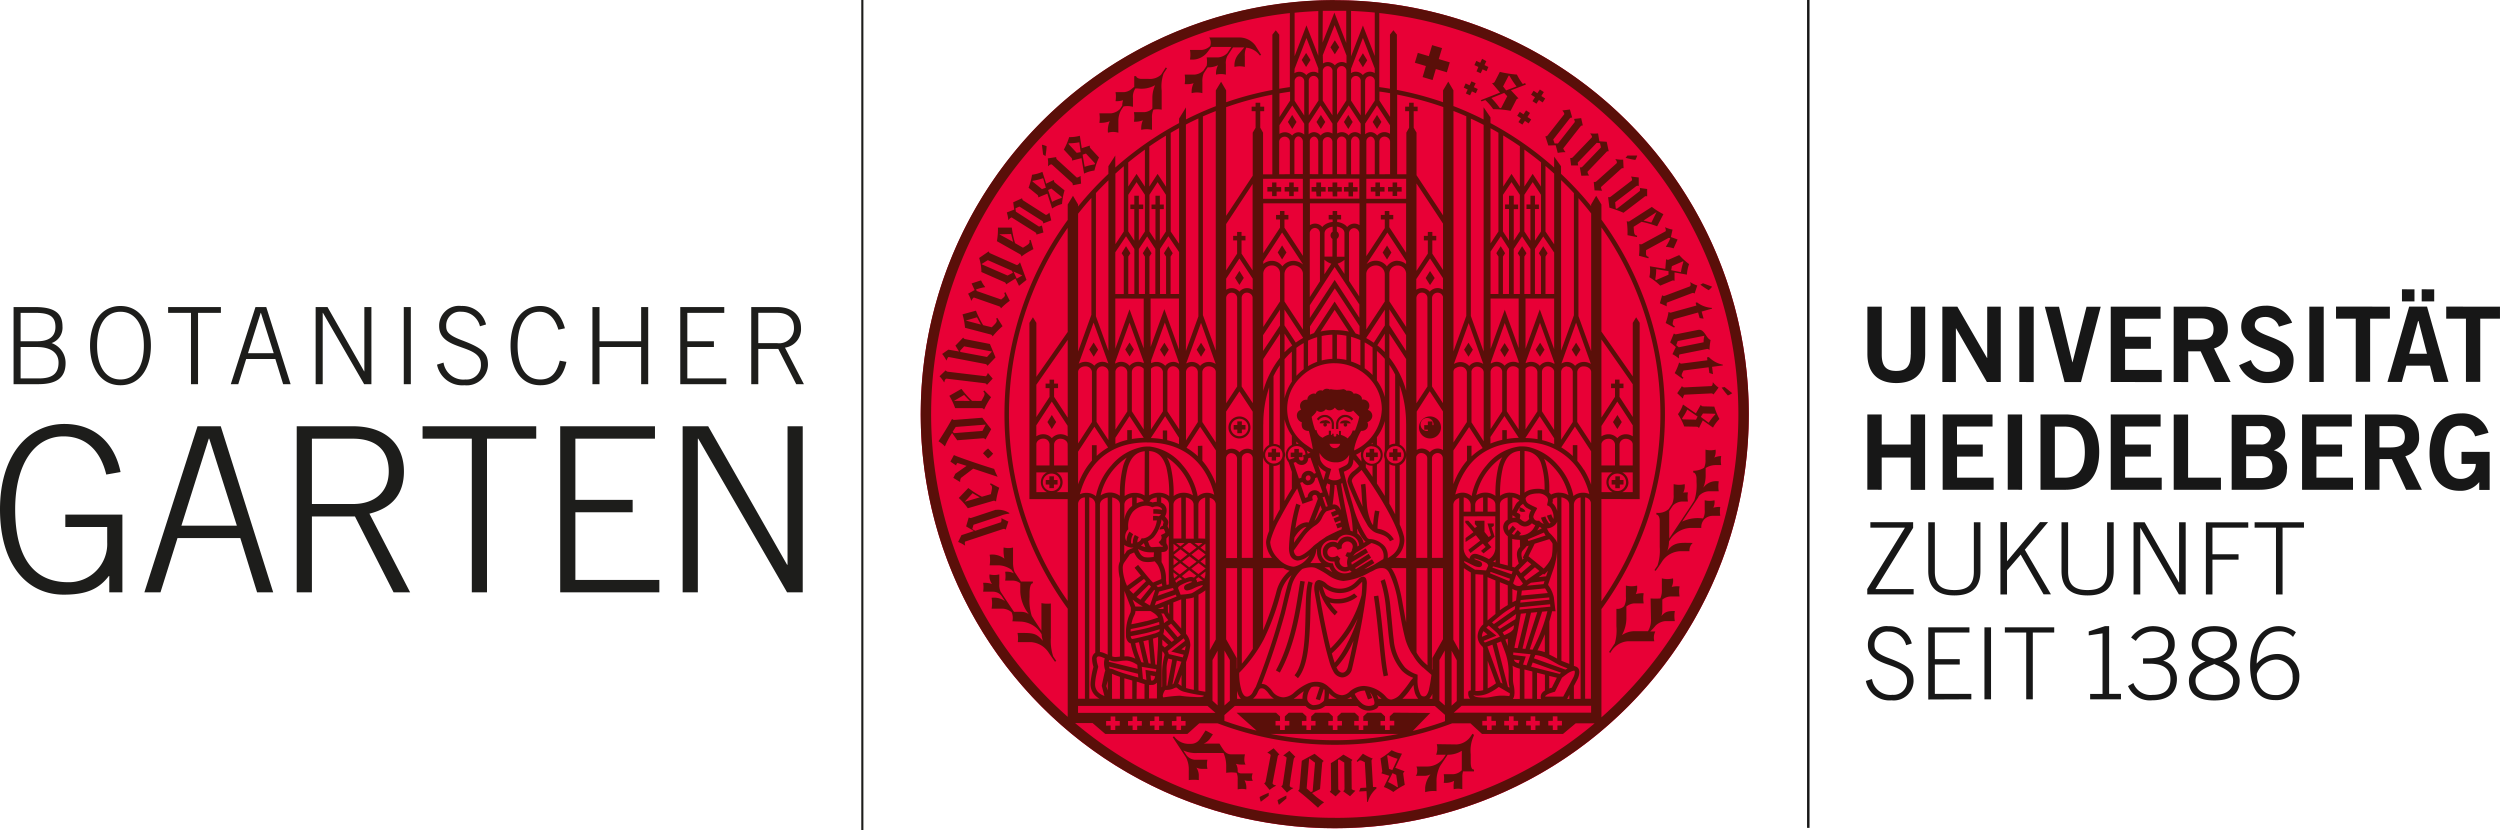 <svg xmlns="http://www.w3.org/2000/svg" xmlns:xlink="http://www.w3.org/1999/xlink" viewBox="0 0 314.231 104.382">
  <defs>
    <style>
      .cls-1 {
        fill: none;
      }

      .cls-2 {
        fill: #171717;
      }

      .cls-3 {
        fill: #e80036;
      }

      .cls-4 {
        fill: #5a0f09;
      }

      .cls-5 {
        fill: #1d1d1b;
      }

      .cls-6 {
        clip-path: url(#clip-path);
      }
    </style>
    <clipPath id="clip-path">
      <rect class="cls-1" y="38.461" width="101.043" height="36.282"/>
    </clipPath>
  </defs>
  <g id="Logo_Uni_4C" data-name="Logo Uni_4C">
    <g id="layer1">
      <path id="path826" class="cls-2" d="M227.132,104.056V0h.313V104.056h-.313M234.526,85.6a3.009,3.009,0,0,0,3.231,2.427,2.484,2.484,0,0,0,2.764-2.397c0-1.305-.496-1.935-3.067-2.888-1.672-.63-1.846-1.067-1.846-1.682a1.611,1.611,0,0,1,1.787-1.672,2.213,2.213,0,0,1,2.188,1.707l.715-.213a2.858,2.858,0,0,0-2.903-2.169,2.324,2.324,0,0,0-2.615,2.347c0,3.002,4.913,2.045,4.913,4.466a1.683,1.683,0,0,1-1.811,1.806,2.345,2.345,0,0,1-2.586-1.985l-.764.238Zm13.255,2.298v-.68h-4.585V83.526h3.131v-.675h-3.131V79.506h4.347v-.655h-5.176v9.072Zm1.648,0h.829V78.851h-.829v9.047ZM251.98,79.506h2.7v8.392h.829V79.506h2.69v-.655h-6.203v.675Zm14.61,8.392v-.68h-1.489V78.702h-.526l-2.035.665v.496l1.732-.253v7.613h-1.558v.68Zm.878-1.682a2.984,2.984,0,0,0,3.052,1.806c1.796,0,3.102-.779,3.102-2.69a2.321,2.321,0,0,0-1.732-2.288,2.107,2.107,0,0,0,1.454-2.134c0-1.697-1.568-2.208-2.739-2.208a3.414,3.414,0,0,0-2.739,1.429l.591.427A2.544,2.544,0,0,1,270.54,79.377c1.216,0,1.985.496,1.985,1.608,0,1.206-.854,1.762-2.481,1.762h-.68v.675h.829c1.712,0,2.615.63,2.615,1.935s-.715,1.985-2.238,1.985a2.312,2.312,0,0,1-2.422-1.489l-.665.377Zm10.853-7.513c-1.722,0-2.839.779-2.839,2.298a2.229,2.229,0,0,0,1.732,2.124c-1.558.705-2.084,1.533-2.084,2.437,0,1.811,1.305,2.481,3.191,2.481s3.191-.65,3.191-2.481c0-.903-.526-1.732-2.084-2.437A2.234,2.234,0,0,0,281.165,81c0-1.519-1.117-2.298-2.839-2.298ZM275.959,85.56c0-.993.878-1.489,2.362-2.089,1.489.606,2.362,1.107,2.362,2.089,0,1.236-1.027,1.786-2.362,1.786S275.959,86.796,275.959,85.56Zm.352-4.6c0-1.067.829-1.583,2.01-1.583s2.01.496,2.01,1.583c0,.993-.878,1.533-2.01,1.836C277.19,82.493,276.311,81.943,276.311,80.96Zm12.273-1.489a3.513,3.513,0,0,0-2.144-.769c-2.566,0-3.618,2.7-3.618,4.963,0,2.089.591,4.332,3.116,4.332a2.861,2.861,0,0,0,3.067-2.814,2.759,2.759,0,0,0-2.918-2.978,3.384,3.384,0,0,0-2.437,1.206c0-1.722.705-4.045,2.774-4.045a2.198,2.198,0,0,1,1.786.69l.377-.615Zm-.417,5.618a2.059,2.059,0,0,1-2.213,2.273c-1.409,0-2.288-1.042-2.288-2.675a2.668,2.668,0,0,1,2.273-1.772,2.06,2.06,0,0,1,2.223,2.174ZM235.092,66.32h4.347L234.7,74.037v.675h5.831v-.675H235.732l4.734-7.692v-.705h-5.375v.68Zm7.275-.675V71.75c0,2.059,1.077,3.092,3.28,3.092s3.28-1.027,3.28-3.092V65.645h-.829v6.184c0,1.732-.844,2.337-2.451,2.337s-2.452-.601-2.452-2.337V65.645Zm9.072,9.072h.829V71.69l1.712-1.985,2.878,4.997h.928l-3.28-5.603,2.928-3.474h-1.017l-4.149,4.923V65.626h-.829v9.091Zm7.677-9.072V71.75c0,2.059,1.077,3.092,3.28,3.092s3.28-1.027,3.28-3.092V65.645h-.829v6.184c0,1.732-.844,2.337-2.451,2.337s-2.451-.601-2.451-2.337V65.645Zm9.072,9.072h.829V66.32l4.854,8.392h.854V65.645h-.829v7.563H273.87l-4.303-7.563h-1.395v9.072Zm9.9,0V70.345h3.28V69.67h-3.28V66.325h4.501V65.65h-5.325v9.072Zm5.295-8.392h2.69v8.392h.829V66.32h2.69v-.675H283.388v.675Zm-46.867-4.764v-4.05h3.647v4.064H241.97V52.093h-1.806v3.777h-3.647V52.093H234.71v9.464Zm14.069,0V60.043h-4.6v-2.65H249.22V55.874H245.98v-2.258h4.466V52.097h-6.268v9.464Zm3.578,0V52.093h-1.806v9.464Zm2.313,0h3.131c2.481,0,4.233-1.389,4.248-4.734s-1.742-4.734-4.248-4.734h-3.131v9.469Zm1.806-7.94h1.206c2.074,0,2.561,1.519,2.561,3.211s-.496,3.211-2.561,3.211h-1.206V53.621Zm13.429,7.94V60.043h-4.605v-2.65h3.24V55.874h-3.24v-2.258h4.466V52.097h-6.268v9.464Zm7.444,0V60.043H275.026v-7.94H273.22v9.464Zm1.365,0h3.474c2.412,0,3.449-1.022,3.449-2.481a2.192,2.192,0,0,0-1.653-2.481,2.109,2.109,0,0,0,1.439-2.149c-.104-1.692-1.325-2.322-3.211-2.322h-3.514V61.591Zm1.806-4.223h1.811c1.052,0,1.489.496,1.489,1.38s-.457,1.375-1.489,1.375H282.326Zm0-3.776h1.811a1.162,1.162,0,1,1,0,2.308H282.326V53.562Zm13.429,8V60.043h-4.6v-2.65H294.38V55.874H291.14v-2.258h4.466V52.097h-6.253v9.464Zm3.33,0V57.705h1.563l1.782,3.856h1.985L302.33,57.338a2.342,2.342,0,0,0,1.732-2.437c0-1.563-.878-2.804-3.027-2.804h-3.776v9.464Zm0-8h1.653c.993,0,1.533.447,1.533,1.34s-.432,1.34-1.851,1.34h-1.34v-2.7Zm13.692.814a3.345,3.345,0,0,0-3.434-2.412c-3.032,0-3.97,2.595-3.97,5.007,0,2.675,1.191,4.719,3.767,4.719a2.977,2.977,0,0,0,2.481-1.102v.993h1.31v-4.784h-3.538v1.519h1.796a1.871,1.871,0,0,1-1.862,1.879q-.061,0-.123-.004c-1.26,0-1.985-1.26-1.985-3.25,0-2.099.655-3.434,1.985-3.434a1.869,1.869,0,0,1,1.901,1.34l1.677-.447Zm-72.613-9.826c0,1.533-.605,2.074-1.821,2.074s-1.821-.536-1.821-2.074V38.545h-1.806v5.93c0,2.769,1.702,3.672,3.633,3.672s3.633-.903,3.633-3.672v-5.93h-1.806v6.005Zm5.677,3.474V41.274h.025l3.871,6.739h1.742V38.545h-1.702V44.996h-.025l-3.727-6.451h-1.886v9.469Zm9.781,0V38.545h-1.811v9.469Zm3.921,0h2.02l2.481-9.469h-1.782l-1.757,6.978h-.025l-1.677-6.978h-1.782l2.481,9.469Zm12.168,0V46.495h-4.605V43.84h3.241V42.321h-3.241v-2.258h4.466V38.545h-6.268v9.469Zm3.33,0V44.157h1.563l1.782,3.856h1.985L278.286,43.79a2.342,2.342,0,0,0,1.732-2.442c0-1.563-.878-2.804-3.027-2.804h-3.776v9.469Zm0-8h1.653c.993,0,1.533.447,1.533,1.34s-.432,1.34-1.851,1.34h-1.35v-2.69Zm13.062.536a3.444,3.444,0,0,0-3.345-2.134c-1.638,0-3.052.958-3.052,2.65,0,2.913,4.878,2.546,4.878,4.407,0,.918-.695,1.26-1.603,1.26a2.167,2.167,0,0,1-2.059-1.489l-1.489.655a3.752,3.752,0,0,0,3.538,2.243c2.099,0,3.315-.993,3.315-2.908,0-3.072-4.878-2.729-4.878-4.357,0-.735.566-1.047,1.35-1.047a1.742,1.742,0,0,1,1.682,1.221l1.653-.496Zm3.97,7.444V38.545h-1.806v9.469Zm1.548-9.469v1.518h2.481v7.94h1.806v-7.94H300.39V38.545Zm10.347,1.821h.025l1.062,4.104h-2.238l1.117-4.104Zm-3.871,7.647h1.796l.561-2.045h2.978l.521,2.045h1.796l-2.69-9.469h-2.243l-2.729,9.469Zm1.811-11.642V37.88h1.573V36.366Zm2.481,0V37.88h1.573V36.366Zm3.082,2.179v1.518h2.481v7.94h1.796v-7.94h2.481V38.545Z"/>
      <circle id="circle828" class="cls-3" cx="167.769" cy="52.068" r="52.043"/>
      <path id="path830" class="cls-4" d="M162.042,24.654h.571v-.571h.576v-.571h-.576v-.576h-.571v.571h-.571v.571h.571Zm10.109,33.25h.571v-.457h.457v-.571h-.457V56.42h-.571v.457h-.457v.571h.457ZM159.893,24.654h.571v-.571h.571v-.571h-.596v-.576h-.546v.571h-.596v.571h.596ZM172.682,74.95c.635,4.149.774,8.049,1.236,10.064l.556-.129c-.442-1.906-.591-5.846-1.231-10.024ZM166.94,52.222a1.241,1.241,0,0,0-1.419.442l.194.194a1.032,1.032,0,0,1,.799-.442.928.928,0,0,1,.878.829v.67h.273v-.71a1.216,1.216,0,0,0-.754-.983Zm1.727,0a1.221,1.221,0,0,0-.73.993v.71h.278v-.68a.928.928,0,0,1,.878-.829,1.032,1.032,0,0,1,.799.442l.194-.194a1.241,1.241,0,0,0-1.444-.442Zm.462.615c-.496,0-.69.194-.69.377h.571a.199.199,0,0,0-.129.179.228.228,0,0,0,.457,0,.193.193,0,0,0-.119-.174h.556c-.025-.174-.318-.387-.67-.387Zm11.201-17.89-.586-.883-.551.883.551.883ZM179.744,55.11a1.385,1.385,0,1,0-1.389-1.389,1.385,1.385,0,0,0,1.389,1.389Zm0-2.481a.818.818,0,1,1-.01-.005h.01Zm-.273,1.831h.571v-.457h.457v-.571h-.457v-.457h-.571v.457h-.457v.571h.457ZM169.496,24.684h.571v-.6h.576v-.571h-.576v-.576h-.571v.571h-.571v.571h.571Zm-1.985,0h.571v-.6h.571v-.571h-.571v-.576h-.596v.571h-.576v.571h.576Zm-2.035,0h.571v-.6h.576v-.571h-.576v-.576h-.596v.571h-.596v.571h.571Zm1.092,28.148c-.496,0-.69.194-.69.377h.581a.199.199,0,0,0-.129.179.228.228,0,0,0,.457,0,.194.194,0,0,0-.124-.174h.551c-.02-.213-.313-.417-.665-.417Zm5.236,20.446a1.535,1.535,0,0,0-.084-.496.447.447,0,0,0-.407-.298.859.859,0,0,0-.541.298c-.149.139-.298.303-.447.447a2.775,2.775,0,0,1-1.901.764,2.64,2.64,0,0,1-1.638-.566,1.717,1.717,0,0,0-.993-.531.566.566,0,0,0-.496.362,1.866,1.866,0,0,0-.104.71v.065c0,.179.104.769.263,1.672.233,1.335.61,3.27.993,4.997.199.864.412,1.677.61,2.342a5.839,5.839,0,0,0,.61,1.489,1.315,1.315,0,0,0,1.057.615,1.335,1.335,0,0,0,1.221-1.117c.129-.496.859-3.727,1.36-6.6a.251.251,0,0,0,0-.035c.149-.859.278-1.682.367-2.402a14.267,14.267,0,0,0,.119-1.538A1.208,1.208,0,0,0,171.804,73.278Zm-2.402,10.58c-.139.496-.422.69-.67.69a.749.749,0,0,1-.591-.377,1.627,1.627,0,0,1-.159-.288,11.323,11.323,0,0,0,1.985-3.007l.164-.333c-.337,1.667-.645,3.022-.725,3.32Zm.055-3.236a12.556,12.556,0,0,1-1.697,2.685c-.114-.328-.233-.72-.352-1.151v-.03a14.277,14.277,0,0,0,3.246-4.397,18.789,18.789,0,0,1-1.191,2.898Zm1.672-5.786a14.635,14.635,0,0,1-3.896,6.665c-.347-1.375-.69-3.017-.958-4.422s-.496-2.645-.496-2.978a7.553,7.553,0,0,0,1.985,3.246l.372-.427a5.391,5.391,0,0,1-.993-1.186,3.413,3.413,0,0,0,.918.119,3.901,3.901,0,0,0,2.551-.859l-.402-.402a3.413,3.413,0,0,1-2.149.695,2.039,2.039,0,0,1-1.404-.442,6.101,6.101,0,0,1-.417-1.151l.194.164a3.206,3.206,0,0,0,1.985.685,3.34,3.34,0,0,0,2.293-.923c.169-.159.323-.328.447-.447l.059-.055v.303a12.444,12.444,0,0,1-.084,1.419ZM163.442,73.01c-.496,2.913-.993,7.444-3.072,11.255l.496.273c2.164-3.93,2.665-8.551,3.136-11.439Zm.601,6.01c-.089,2.387-.392,4.789-1.33,5.851l.432.372c1.121-1.33,1.36-3.787,1.489-6.203s.04-4.804.362-5.786l-.541-.179c-.397,1.201-.308,3.548-.412,5.945Zm2.536-63.69-.551-.883-.556.883.551.883Zm14.679-9.285-1.251-.372-.412,1.385L178.21,6.645l-.372,1.241,1.385.412-.412,1.39,1.251.372.412-1.385,1.385.412.367-1.25-1.385-.412Zm8.412,37.939-.551-.864-.551.883.551.883Zm24.892.938.045.362-3.216.417a.312.312,0,0,1-.303-.124h-.04a7.034,7.034,0,0,1-.551,1.32l.993.725.109-.149c-.347-.223-.248-.397,0-.898l3.161-.412.094.72.457.144-.119-.918,1.355-.179v-.094a3.39,3.39,0,0,1-1.757-.953Zm.64-8.888-1.151-.432a3.504,3.504,0,0,1-.328.179,9.224,9.224,0,0,0,1.047.695,2.336,2.336,0,0,0,.432-.447ZM184.21,67.63v.496l1.295-.849.541.68-1.489,1.151.268.402,1.553-1.186.362.422-.591.496.318.318.993-.784-.462-.541.859-.784-.377-1.161.278-.189v-.303h-.794l.442,1.489-.288.228-.531-.66V65.452h-1.211v.417l.268.303-.268.199-.819-.918H184.18V65.69l1.022,1.201Zm-.184-23.672.551.883.551-.883-.551-.883Zm31.026,4.571-3.31.164c-.268,0-.303-.139-.303-.139h-.045l-.581.869.69.645h.04a.815.815,0,0,1,.169-.457l3.374-.164a.293.293,0,0,1,.258.119h.045l.625-.844a3.664,3.664,0,0,1-.7-.66h-.04s.045.452-.228.467Zm-5.29-9.315h-.04a7.037,7.037,0,0,1-.362,1.385l1.072.581.089-.164c-.377-.169-.303-.357-.154-.883l3.072-.854.194.7.496.074-.248-.893,1.315-.367-.025-.094a3.415,3.415,0,0,1-1.871-.695l-.174.05.099.352-3.126.864a.308.308,0,0,1-.338-.055Zm1.241,5.831h.04c-.04-.199,0-.496.074-.496l3.404-.68a.298.298,0,0,1,.308.099h.04a8.182,8.182,0,0,1,.139-1.231c-.605-.238-.754-1.434-1.583-1.27l-2.724.546a.293.293,0,0,1-.273-.079h-.045l-.457,1.097.715.586-.427.898a4.759,4.759,0,0,1,.794.536Zm-.129-2.174,3.355-.67a3.051,3.051,0,0,0-.099.819l-3.121.63-.318-.268Zm2.387,10.764a.288.288,0,0,1,.248.139h.05l.462-.938,1.29.908a4.762,4.762,0,0,1,.809-1.082,8.332,8.332,0,0,1-.645-1.553l-1.404-.035a.303.303,0,0,1-.273-.164h-.04l-.6,1.052-1.618-1.117a4.135,4.135,0,0,1-.635,1.211,7.569,7.569,0,0,1,.789,1.548Zm.789-1.663,1.524.035.035.07a7.093,7.093,0,0,0-.839,1.057l-.993-.739Zm-2.63.62a6.461,6.461,0,0,0,.66-1.117l1.295.878-.203.397-1.682-.04Zm-13.315-7.752.551-.883-.551-.883-.551.883Zm-37.527,55.73a2.383,2.383,0,0,0,.174.596l.938-.799v-.377a9.397,9.397,0,0,0-1.107.581Zm32.436-56.614.551.883.571-.883-.551-.883Zm-33.051,54.43c.035-.189.571-2.978.625-3.256s.208-.263.208-.263v-.045l-.71-.769-.774.536v.04a.813.813,0,0,1,.407.268s-.6,3.141-.635,3.315a.288.288,0,0,1-.174.223v.045l.675.809a3.7,3.7,0,0,1,.804-.526v-.035s-.496-.07-.427-.342Zm5.955.799s.248-3.027.268-3.236a.308.308,0,0,1,.184-.268v-.04l-1.141-.898-1.603.878-.293,3.499a.288.288,0,0,1-.154.243v.045c.878.695,1.598,1.32,2.481,2.119a3.586,3.586,0,0,1,.744-.66v-.04a7.918,7.918,0,0,1-1.489-1.151Zm-1.682-.084.313-3.767h.025l.715.531-.298,3.588-.213.114ZM161.308,94.95v.035a.804.804,0,0,1,.417.253s-.457,3.166-.496,3.34a.298.298,0,0,1-.169.233v.045l.705.774a3.668,3.668,0,0,1,.779-.556v-.04s-.471-.055-.432-.328c0-.189.437-3.012.496-3.275s.199-.273.199-.273v-.045l-.739-.739Zm8.546.854a.293.293,0,0,1,.129-.258v-.045l-1.131-.655a14.672,14.672,0,0,1-1.573,1.077s.03,3.082.03,3.285a.308.308,0,0,1-.154.283v.04l.72.571.63-.63v-.03l-.293-.213-.035-3.697.134-.084.655.402s.03,3.002.03,3.275-.154.298-.154.298v.045l.849.615.655-.68v-.035a.808.808,0,0,1-.447-.189s-.03-3.191-.03-3.37Zm15.384-3.474-.164-.104-.233.352a2.317,2.317,0,0,1-1.767.993l-2.481-.035a2.139,2.139,0,0,1-.084,1.325h1.216l-.203.308a2.556,2.556,0,0,1-2.099,1.176h-1.389a1.141,1.141,0,0,1,.104.566c0,.496-.213.605-.213.605h1.151a1.572,1.572,0,0,0,.735-.199,3.207,3.207,0,0,0-.68,1.672v.576a3.861,3.861,0,0,1,1.429-.124V98.29a4.153,4.153,0,0,1,.437-1.985l.963-1.439a3.299,3.299,0,0,0,1.777-.496v2.442a1.652,1.652,0,0,1-1.022.496h-1.25a3.134,3.134,0,0,1,0,1.087,2.432,2.432,0,0,0,1.305-.243,3.474,3.474,0,0,0-.045,1.047,2.217,2.217,0,0,1,1.077,0V97.709a2.099,2.099,0,0,1,.099-.754h1.37v-.228c-.273,0-.377-.223-.412-.814V94.811a4.453,4.453,0,0,1,.397-2.357Zm-8.734,4.64v-.04l-1.131-.422.844-1.777a4.154,4.154,0,0,1-1.3-.437,7.758,7.758,0,0,1-1.399,1.027l.213,1.563a.288.288,0,0,1-.094.268v.05l.993.308-.69,1.414a4.652,4.652,0,0,1,1.191.625,8.258,8.258,0,0,1,1.434-.893s-.164-1.186-.194-1.395a.308.308,0,0,1,.174-.268Zm-1.916-.318-.228-1.663.099-.084a6.721,6.721,0,0,0,1.211.471l-.665,1.419Zm1.047,2.303a7.226,7.226,0,0,0-1.176-.66l.566-1.117.467.223.213,1.489Zm-3.057-.04s-.174-3.032-.189-3.241a.298.298,0,0,1,.139-.288v-.04a7.185,7.185,0,0,1-1.221-.615l-.789.923.134.124c.253-.337.417-.223.898.035l.184,3.186-.73.04-.174.447.928-.05.074,1.36h.099a3.38,3.38,0,0,1,1.072-1.682v-.179Zm21.156-86.846.313-.496L193.55,11.25l-.313.471-.471-.313-.323.496.496.313-.318.496.496.323.313-.471.471.313.323-.496ZM209.52,38.535a.829.829,0,0,1,0-.496l3.156-1.196a.293.293,0,0,1,.283.035h.045l.333-.993a3.648,3.648,0,0,1-.864-.412h-.035s.184.442-.079.541l-3.067,1.151c-.253.094-.333-.04-.333-.04h-.045l-.283.993.859.377Zm.601,35.234a1.916,1.916,0,0,0,.164-1.072,2.858,2.858,0,0,1-1.404,0V74.062a2.566,2.566,0,0,1-.189,1.161,10.574,10.574,0,0,1-1.226,0l.05,2.526a2.714,2.714,0,0,1-.377,1.588h-1.593a2.829,2.829,0,0,0-1.682.496,4.467,4.467,0,0,0,.561-2.045V76.231a1.801,1.801,0,0,1,.993-.392h1.181a3.713,3.713,0,0,1,0-1.27,3.044,3.044,0,0,0-.993.104,1.935,1.935,0,0,0,.164-1.072,2.892,2.892,0,0,1-1.409,0v1.365a2.203,2.203,0,0,1-.208,1.196l-.025.035a1.151,1.151,0,0,1-.958.328v2.164a5.968,5.968,0,0,1-.199,2.174l-.73,1.097.174.099a2.712,2.712,0,0,1,2.218-1.459h3.305a1.717,1.717,0,0,1,.124-1.231h-.645a6.884,6.884,0,0,0,.685-.739,2.019,2.019,0,0,1,1.211-.561h1.201a3.663,3.663,0,0,1,0-1.27c-.878,0-1.206.069-1.692.635a2.017,2.017,0,0,0,.119-.655V75.367a1.777,1.777,0,0,1,.993-.392h1.176a3.723,3.723,0,0,1,0-1.27,3.06,3.06,0,0,0-.978.065Zm-3.226-42.326,2.849-1.548.199.055a5.898,5.898,0,0,1-.551,1.042v.04a3.421,3.421,0,0,1,.928.174h.045l.496-1.107-.844-.303.208-.933a4.735,4.735,0,0,1-.913-.288h-.035c.094.179.139.462.07.496l-2.928,1.593a.313.313,0,0,1-.323,0l-.05.05a7.373,7.373,0,0,1-.04,1.429l1.176.323.05-.174c-.387-.089-.357-.298-.328-.849Zm8.58,26.069a1.697,1.697,0,0,0,.159-.993,2.581,2.581,0,0,1-1.266,0V57.74a2.248,2.248,0,0,1-.174,1.052,2.571,2.571,0,0,1-1.37.382v.218c.288,0,.417.471.417.754v.422a6.157,6.157,0,0,1-.273,2.328l-.372.59-1.792,2.705-.993,1.489V64.241l.467-.705a1.787,1.787,0,0,1,1.072-.496h.814a3.265,3.265,0,0,1,0-1.151,3.441,3.441,0,0,0-.59.035,1.881,1.881,0,0,0,.174-1.072,2.855,2.855,0,0,1-1.385,0v1.34a2.571,2.571,0,0,1-.179,1.131l-.442.665a1.986,1.986,0,0,1-1.548.467v.223c.293,0,.422.467.422.754v3.32a6.053,6.053,0,0,1-.278,2.327c-.129.203-.392.581-.392.581l.154.094s.337-.457.734-1.057l.114-.179a2.898,2.898,0,0,1,2.218-1.236h1.186a1.276,1.276,0,0,1,.422-1.042c-1.414,0-2.288-.169-3.117.878l-.084.124a3.696,3.696,0,0,0,.208-1.196l.233-.352a3.251,3.251,0,0,1,2.481-1.34h1.345a1.439,1.439,0,0,1,.467-1.171,1.569,1.569,0,0,1,.888-.347h1.032a3.257,3.257,0,0,1,0-1.112,2.655,2.655,0,0,0-.878.094,1.677,1.677,0,0,0,.149-.938,2.532,2.532,0,0,1-1.231,0v1.196a1.936,1.936,0,0,1-.179,1.047l-.035.045a4.558,4.558,0,0,0-2.62.397l1.335-2.015.074-.114.551-.834.079-.119v-.04l.094-.139A1.896,1.896,0,0,1,214.74,61.75h1.295a3.648,3.648,0,0,1,0-1.246,1.976,1.976,0,0,0-1.95.809,4.019,4.019,0,0,0,.303-1.489v-.993a2.313,2.313,0,0,1,1.171-.372h.784a3.325,3.325,0,0,1,0-1.141A2.682,2.682,0,0,0,215.475,57.512ZM205.336,28.505l.993-.625a11.228,11.228,0,0,1,1.925.556h.04l.784-1.519a8.303,8.303,0,0,1-1.454-.913L204.82,27.805a.312.312,0,0,1-.318,0h-.035a9.294,9.294,0,0,1,.094,1.757l1.206.238v-.184c-.402-.035-.377-.392-.432-1.112Zm2.878-1.851-.65,1.32s-.581-.154-.993-.248Zm1.93,8.635a.303.303,0,0,1,.288,0h.045V34.242l1.553.278a4.778,4.778,0,0,1,.278-1.325,8.235,8.235,0,0,1-1.246-1.136l-1.29.566a.308.308,0,0,1-.318-.035h-.04l-.099,1.206-1.94-.328a4.073,4.073,0,0,1-.065,1.37,7.735,7.735,0,0,1,1.37,1.067Zm0-1.836,1.395-.61.06.05a7.311,7.311,0,0,0-.318,1.315l-1.226-.243ZM208.16,35.2l-.114-.079a6.612,6.612,0,0,0,.129-1.295l1.543.258v.442ZM203.609,59.874h-.571v.457h-.467v.571h.457v.457h.571v-.457h.462v-.571h-.457Zm13.156-11.23s-.283.065-.367.07a9.491,9.491,0,0,0,.779.993,2.308,2.308,0,0,0,.551-.288ZM167.779.01a52.043,52.043,0,1,0,52.033,52.053v-.01A52.043,52.043,0,0,0,167.769.025Zm5.603,11.498q.67.089,1.34.208v2.978l-1.34-2.054Zm1.796,78.067-.496.457v.571h.566v.581h-.566v.571h-.596V91.188h-.566v-.576h.566v-.571l-.496-.457h-1.737l-.496.457v.571h.571v.581h-.571v.561h-.576V91.188h-.566v-.576h.566v-.566l-.496-.462h-1.682l-.496.462v.566h.566v.581h-.566v.561h-.581V91.188H166.96v-.576h.566v-.571l-.496-.457h-1.727l-.496.462v.566h.546v.581h-.566v.561h-.581V91.188H163.64v-.576h.566v-.571l-.496-.457h-1.722l-.496.462v.566h.571v.581h-.571v.561h-.605V91.188h-.561v-.576h.561v-.561l-.496-.467H155.427c.199.199,1.732,1.553,2.516,2.248a40.777,40.777,0,0,1-4.045-1.221v-.73l.318-.283.993-.869h8.893a1.44,1.44,0,0,0,.849.496h.159a2.886,2.886,0,0,0,.566-.065A1.532,1.532,0,0,0,166.171,89a4.574,4.574,0,0,0,.402-.258h4.084a2.723,2.723,0,0,0,.233.199,1.92,1.92,0,0,0,1.146.387A1.984,1.984,0,0,0,173,89.074a.7.7,0,0,0,.273-.337h7.077l1.275,1.117v.789l-.283.114q-1.846.645-3.767,1.117l2.203-2.263Zm.596,2.675a41.16,41.16,0,0,1-16.059,0ZM163.759,22.476v2.511h-5.002V22.476Zm-2.978-.571V17.811a.615.615,0,0,1,.203-.437.729.729,0,0,1,.496-.194.64.64,0,0,1,.645.63V21.895Zm1.915-4.094a.734.734,0,0,1,.164-.496.437.437,0,0,1,.333-.169.541.541,0,0,1,.382.184.68.68,0,0,1,.184.462v4.084h-1.062Zm5.032,4.65h3.131v2.511h-6.228V22.476Zm-3.097-.571V17.811a.61.61,0,0,1,.526-.645.496.496,0,0,1,.362.179.695.695,0,0,1,.179.467V21.895Zm1.633,0V17.811a.606.606,0,0,1,1.211,0V21.895Zm1.787,0V17.811a.591.591,0,1,1,1.176,0V21.895Zm-.283,19.587h-.04a8.431,8.431,0,0,0-1.747.194l1.777-2.724,1.786,2.729a8.532,8.532,0,0,0-1.777-.184Zm1.459.715v3.052a6.459,6.459,0,0,0-1.186-.159V42.058a8.004,8.004,0,0,1,1.186.144Zm-1.757-.139v3.052a6.539,6.539,0,0,0-1.345.203V42.232a8.016,8.016,0,0,1,1.345-.164Zm.283-4.149-2.6,3.97a5.189,5.189,0,0,0-.496.189V41.026l3.121-4.784,3.107,4.744v1.107c-.164-.065-.328-.124-.496-.179Zm0-4.342,3.107,4.705v1.677L167.759,35.18l-3.122,4.784V38.366Zm-3.126-4.308a.685.685,0,0,1,.655-.601.65.65,0,0,1,.625.645v6.059l-1.28,1.985Zm2.849.754V32.252h-.993V29.319a.714.714,0,0,1,.357-.59,1.489,1.489,0,0,1,.66-.233v.62a.546.546,0,0,0,0,.933Zm-.139,3.136-.874,1.34V32.639A2.561,2.561,0,0,0,167.337,33.145Zm.695-4.05V28.48a1.49,1.49,0,0,1,.62.228.72.72,0,0,1,.337.61v2.948h-.958V30.024a.546.546,0,0,0,0-.928Zm.958,3.543v1.801l-.859-1.3a2.557,2.557,0,0,0,.878-.501Zm.571,2.665V29.319a.66.66,0,0,1,.635-.645.67.67,0,0,1,.645.61v7.965Zm.258,7.032a8.058,8.058,0,0,1,1.171.417v3.181a6.602,6.602,0,0,0-1.171-.496Zm1.062-20.431h-1.062V17.811a.735.735,0,0,1,.164-.496.437.437,0,0,1,.333-.169.546.546,0,0,1,.382.179.67.67,0,0,1,.184.457Zm0,3.652v2.739a1.227,1.227,0,0,0-.645-.189,1.211,1.211,0,0,0-.908.427,1.371,1.371,0,0,0-.308-.293,2.075,2.075,0,0,0-.948-.337v-.318h.496v-.571h-.496V26.52h-.571v.496h-.496v.571h.496V27.9a2.109,2.109,0,0,0-.993.342,1.419,1.419,0,0,0-.308.288,1.191,1.191,0,0,0-.898-.427,1.246,1.246,0,0,0-.655.194V25.558Zm-5.325,16.818v3.102a6.52,6.52,0,0,0-1.146.546V42.812A7.894,7.894,0,0,1,165.556,42.376Zm2.213,3.285a5.955,5.955,0,0,1,4.184,1.717,5.682,5.682,0,0,1,1.732,4.04,5.913,5.913,0,0,1-3.474,5.201,1.386,1.386,0,0,1,.035-.372,7.306,7.306,0,0,1,.834-2.089.829.829,0,0,0,.754-.328.789.789,0,0,0,.03-.764.908.908,0,0,0,.615-.68.769.769,0,0,0-.556-.859.804.804,0,0,0,.134-.829.819.819,0,0,0-.878-.471s.094-.347-.347-.61-.685-.114-.685-.114a.65.65,0,0,0-.367-.343,1.053,1.053,0,0,0-.531-.04.734.734,0,0,0-.407-.203,3.91,3.91,0,0,1-1.603-.005.798.798,0,0,0-.075.075s-.084-.124-.412-.119a.586.586,0,0,0-.496.253.6.6,0,0,0-.521,0,.745.745,0,0,0-.377.407s-.213-.189-.69.104a.69.69,0,0,0-.342.62.799.799,0,0,0-.774.303.824.824,0,0,0,0,.948.725.725,0,0,0-.541.789.888.888,0,0,0,.63.794,1.082,1.082,0,0,0,.084.749.913.913,0,0,0,.789.328c.06.228.437,1.732.496,2.327-.367-.238-.65-.437-.65-.442a5.514,5.514,0,0,1-.839-8.675,5.955,5.955,0,0,1,4.248-1.717Zm12.268-16.009v-.496h-.571v.496H178.97v.566h.496V31.88l-1.424,2.164V23.056l3.335,5.047v5.831l-1.345-2.05V30.217h.496v-.571Zm-.293,2.834,1.628,2.481v1.439a1.29,1.29,0,0,0-1.662.258,1.276,1.276,0,0,0-.993-.452,1.306,1.306,0,0,0-.7.208v-1.34Zm1.628,4.873V50.673l-1.375-2.094V37.428a.7.7,0,0,1,.705-.64.685.685,0,0,1,.68.571Zm-3.335.069a.69.69,0,0,1,.7-.645.675.675,0,0,1,.68.64V48.579l-1.385,2.109V37.428Zm1.667,11.746,1.667,2.541v4.863a1.241,1.241,0,0,0-.665-.199,1.335,1.335,0,0,0-.993.467,1.375,1.375,0,0,0-.993-.467,1.296,1.296,0,0,0-.65.179V51.725Zm.283,34.972V71.407h1.385V80.34l-1.33,2.367V84.156Zm.05,3.042v.65H179.65a.908.908,0,0,0,.104-.114,2.15,2.15,0,0,0,.293-.536Zm-.05-17.066V57.591a.615.615,0,0,1,.213-.447.764.764,0,0,1,.496-.199.65.65,0,0,1,.655.645h0V70.122ZM178.682,56.946a.784.784,0,0,1,.496.199.596.596,0,0,1,.218.442V70.117h-1.385V57.427a.635.635,0,0,1,.68-.481Zm.744,14.461V83.63l-.184-.164a5.175,5.175,0,0,1-1.156-1.38v-.03l-.04-.045V71.407ZM178.86,83.888c.422.387.839.725,1.062.943a18.88,18.88,0,0,1-.323,1.881,1.796,1.796,0,0,1-.283.64.412.412,0,0,1-.352.184.466.466,0,0,1-.382-.184,3.812,3.812,0,0,1-.402-2.015v-.531a4.04,4.04,0,0,1-1.563-.898,6.165,6.165,0,0,1-1.439-3.558c-.104-.68-.213-2.188-.382-3.702a16.275,16.275,0,0,0-.74-3.851l-.521.228a15.993,15.993,0,0,1,.69,3.682c.169,1.489.278,2.978.387,3.722A6.679,6.679,0,0,0,176.21,84.3a3.866,3.866,0,0,0,1.424.898,4.06,4.06,0,0,0-.462.566,14.664,14.664,0,0,1-1.117,1.434,1.896,1.896,0,0,1-1.196.734.829.829,0,0,1-.606-.303,4.015,4.015,0,0,0-2.799-1.409,2.715,2.715,0,0,0-1.841.74,1.439,1.439,0,0,1-.948.422,1.698,1.698,0,0,1-1.166-.586,4.194,4.194,0,0,0-.457-.427,2.7,2.7,0,0,0-.764-.526,2.522,2.522,0,0,0-.824-.149,2.705,2.705,0,0,0-1.042.208,6.508,6.508,0,0,0-1.772,1.171,2.089,2.089,0,0,1-1.335.576,1.762,1.762,0,0,1-1.37-.749,3.048,3.048,0,0,0-.72-.754,1.171,1.171,0,0,0-.635-.184,92.946,92.946,0,0,0,2.918-8.838c.258-1.047.496-2.099.774-3.127a4.304,4.304,0,0,1,1.419-2.481,3.411,3.411,0,0,1,1.117-.213,1.563,1.563,0,0,1,.546.084,10.419,10.419,0,0,1,1.608.923,3.842,3.842,0,0,0,1.891.715,7.887,7.887,0,0,0,2.978-.908c.114-.055.248-.129.392-.213a4.179,4.179,0,0,0,.496-.238l.139-.079a1.942,1.942,0,0,1,.789-.189,1.313,1.313,0,0,1,.462.079,1.182,1.182,0,0,1,.496.531,13.269,13.269,0,0,1,1.102,3.628c.213,1.231.531,3.201.943,4.739a7.364,7.364,0,0,0,.561,1.365,4.562,4.562,0,0,0,.337.551l.06.074a5.753,5.753,0,0,0,1.25,1.543Zm-.605,3.95H176.27a7.902,7.902,0,0,0,.68-.754c.273-.347.496-.695.725-.993a4.868,4.868,0,0,0,.129.844,1.986,1.986,0,0,0,.377.789.849.849,0,0,0,.074.114Zm-4.59,0h-.412a3.047,3.047,0,0,0-.189-.496,4.902,4.902,0,0,1,.591.496Zm-1.459-.824a2.571,2.571,0,0,1,.556,1.295.393.393,0,0,1-.05.218v.035a1.405,1.405,0,0,1-.665.169,1.34,1.34,0,0,1-.814-.278,3.155,3.155,0,0,1-.769-.888,3.783,3.783,0,0,1-.189-.347,2.086,2.086,0,0,1,1.231-.412h.045l.397,1.112.536-.189Zm-2.258.824h-.625a2.223,2.223,0,0,0,.496-.263.58.58,0,0,0,.119.263Zm-1.891,0h-1.052c0-.184.03-.392.04-.605v-.094l.084.074a2.744,2.744,0,0,0,.918.625Zm-2.144.179.462-1.395.119.07v.496a6.49,6.49,0,0,1-.074.839.58.58,0,0,1-.208.228c-.119.094-.258.169-.357.233a1.355,1.355,0,0,1-.293.084,2.382,2.382,0,0,1-.452.055H165.02a1.082,1.082,0,0,1-.615-.462.694.694,0,0,1-.099-.407,2.292,2.292,0,0,1,.462-1.3.616.616,0,0,1,.079-.084,1.896,1.896,0,0,1,.338-.084h.243a1.566,1.566,0,0,1,.293.035l.159.05-.496,1.489Zm-2.198-.179H162.598a3.861,3.861,0,0,0,.437-.318,9.354,9.354,0,0,1,.844-.645,2.715,2.715,0,0,0-.169.898s-.005.045-.005.065Zm-7.94-3.285a17.937,17.937,0,0,0,3.067-4.178,30.473,30.473,0,0,0,2.134-5.801,4.407,4.407,0,0,1,1.36-2.283,7.726,7.726,0,0,0-.586,1.563c-.293,1.047-.496,2.099-.774,3.141a89.524,89.524,0,0,1-3.131,9.34,8.224,8.224,0,0,0-.412.725.993.993,0,0,1-.62.496.496.496,0,0,1-.124,0c-.189,0-.412-.154-.61-.68a7.173,7.173,0,0,1-.318-2.322Zm.208,3.285h-.496v-.993q.035.124.079.248a1.986,1.986,0,0,0,.407.744Zm1.489-16.411V81.551a17.534,17.534,0,0,1-1.385,1.871V71.407Zm-1.385-1.305V57.591a.606.606,0,0,1,.208-.447.774.774,0,0,1,.496-.199.665.665,0,0,1,.67.62V70.122Zm1.385-19.444-1.404-2.099V37.428a.655.655,0,0,1,.665-.645l.005,0a.764.764,0,0,1,.496.199.61.61,0,0,1,.208.442Zm5.523,5.389a1.097,1.097,0,0,1,1.092,1.057l-.323.104.079.268a.495.495,0,0,1,0,.149c0,.179-.104.238-.258.253a.303.303,0,0,1-.298-.233l-.03-.089v-.119h.457v-.571h-.457V56.43h-.571v.457h-.457v.571h.457v.104l-.63.213a1.082,1.082,0,0,1-.184-.6,1.102,1.102,0,0,1,1.097-1.107h.025ZM162.94,55.78v-.283c.094.104.194.203.298.303a1.371,1.371,0,0,0-.243,0Zm1.489,1.866V57.611l.283-.094.69,1.94-.243.089a.824.824,0,0,0-.69-.367.893.893,0,0,0-.898.868l-.308.104-.67-1.985.293-.094a.869.869,0,0,0,.715.372.844.844,0,0,0,.566-.213.803.803,0,0,0,.253-.586Zm-.164-1.017.437.293-.342.094a1.393,1.393,0,0,0-.104-.387Zm6.049-2.511h-.298a1.882,1.882,0,0,1-.218.496c-.139.223-.144.144-.402.496a2.481,2.481,0,0,0-.854-.452V54.162H168.3v.496h-.144v-.119h-.189v.199a.174.174,0,0,1-.342,0v-.218h-.184v.139h-.149v-.521H167.02v.496a2.217,2.217,0,0,0-.764.387,1.206,1.206,0,0,1-.779-.953h-.169a9.922,9.922,0,0,1-.442-1.672c.179-.159.65-.6.63-.819a.749.749,0,0,0,.496.199.829.829,0,0,0,.655-.342.839.839,0,0,0,1.131-.199c.134.134.283.347.536.347a1.871,1.871,0,0,0,.596-.144.754.754,0,0,0,.655.342c.462,0,.496-.199.496-.199s.571.59.794.809a10.752,10.752,0,0,1-.541,1.727Zm.799,3.474v.417q-.338-.442-.67-.849c.233-.119.452-.253.67-.392a1.389,1.389,0,0,0-.059.407,1.419,1.419,0,0,0,.05.397Zm-.293.993a5.131,5.131,0,0,1-.655.591,1.776,1.776,0,0,0-.789,1.236.865.865,0,0,0,0,.169,8.436,8.436,0,0,0,.412,1.112c.342.814.844,1.94,1.325,2.908.238.496.496.923.685,1.27a2.267,2.267,0,0,0,.59.734,1.776,1.776,0,0,0,.695.407c.739.223,1.32.377,1.623,1.022l.496-.238a2.727,2.727,0,0,0-1.985-1.33l-.074-.03v-.139a14.102,14.102,0,0,1,.243-2.03l-.561-.099a16.873,16.873,0,0,0-.243,1.841,2.14,2.14,0,0,1-.233-.367,7.122,7.122,0,0,1-.556-2.481c-.079-.913-.089-1.782-.184-2.347l-.561.094c.099.566.099,1.677.228,2.784-.129-.273-.258-.551-.382-.824-.263-.581-.496-1.141-.68-1.573a8.278,8.278,0,0,1-.298-.799.403.403,0,0,1,0-.07c0-.213.233-.496.586-.799a7.705,7.705,0,0,0,.635-.556c2.164,2.948,4.337,6.68,4.754,8.471a2.256,2.256,0,0,1,.035.412,2.397,2.397,0,0,1-.993,1.861,4.174,4.174,0,0,1-.496.337v-.218a2.015,2.015,0,0,0-.357-1.226,2.067,2.067,0,0,0-.457-.417,2.6,2.6,0,0,0-1.3-.531h-.208a.567.567,0,0,1-.303-.208,14.018,14.018,0,0,1-1.767-4.084c-.496-1.613-.923-3.27-1.137-4.169a4.953,4.953,0,0,0,.581-.293,1.216,1.216,0,0,0,.546-.72,2.635,2.635,0,0,0,.084-.536,8.552,8.552,0,0,1,.69.809Zm1.618-2.481a1.097,1.097,0,1,1-1.097,1.097h0a1.097,1.097,0,0,1,1.072-1.121l.015,0Zm-.094-.283c.06-.06.124-.114.184-.179v.174h-.184Zm1.717-10.714V49.909a6.262,6.262,0,0,0-.993-2.089v-3.707A9.092,9.092,0,0,1,174.062,45.105Zm-.938-1.712.938-1.459v2.317a9.589,9.589,0,0,0-.938-.844Zm.938,14.253v4.69c-.313-.496-.645-1.042-.993-1.563V58.385a1.39,1.39,0,0,0,0-2.442V54.951a6.01,6.01,0,0,0,.993-2.04v3.776a1.36,1.36,0,0,0,0,.993Zm-1.543.893v1.399c-.278-.407-.561-.804-.844-1.191v-.432a1.36,1.36,0,0,0,.754.223Zm2.903,11.568a2.918,2.918,0,0,0,1.097-2.174,2.971,2.971,0,0,0-.045-.496,9.476,9.476,0,0,0-.541-1.524V58.47a1.39,1.39,0,0,0,.809-1.186V70.156Zm1.32,1.305v6.833c-.194-.993-.357-1.985-.496-2.705a18.674,18.674,0,0,0-.625-2.566,6.678,6.678,0,0,0-.541-1.256,3.405,3.405,0,0,0-.213-.318Zm-2.109-26.51V41.924l2.109,3.211v3.97a11.81,11.81,0,0,0-2.114-4.184Zm2.109,8.312V57.08a1.385,1.385,0,0,0-.809-1.186V48.45a14.582,14.582,0,0,1,.804,4.779Zm-1.38-6.124v8.675a1.385,1.385,0,0,0-.73.208V45.85a10.584,10.584,0,0,1,.73,1.241Zm-.73-6.218V38.887l2.104,3.241v1.985Zm0-3.007V34.366a1.022,1.022,0,0,1,1.032-.993,1.062,1.062,0,0,1,1.077.993V41.09Zm1.032-5.097a1.613,1.613,0,0,0-1.34.715,1.717,1.717,0,0,0-1.395-.715,1.841,1.841,0,0,0-1.171.432l2.625-3.975,2.352,3.588v.382a1.687,1.687,0,0,0-1.077-.407Zm-.303,23.29a1.097,1.097,0,1,1-1.097,1.097h0a1.097,1.097,0,0,1,1.092-1.077Zm0,2.481v6.104c-.223-.432-.467-.883-.73-1.35V58.331A1.375,1.375,0,0,0,175.362,58.539ZM172.449,70.3l-1.985,1.206a.961.961,0,0,1-.164-.084l2.04-1.315-.308-.496-2.114,1.365a.927.927,0,0,1-.059-.288l2.094-1.256-.293-.496-1.573.943a1.44,1.44,0,0,1,.496-.496c.154-.089.174-.094,1.777-1.122h.06a3.512,3.512,0,0,1,.933.402,1.638,1.638,0,0,1,.566,1.236,1.242,1.242,0,0,1-.05.372l-1.266.774a5.464,5.464,0,0,0-.615.323,2.937,2.937,0,0,1-.496.159l1.26-.759Zm-4.928.496h-.169a1.449,1.449,0,0,1-1.315-1.409,1.404,1.404,0,0,1,1.518-1.504,2.055,2.055,0,0,1,.328.03l.174.03.104-.149a1.251,1.251,0,0,1,1.077-.581,1.984,1.984,0,0,1,.898.233,1.325,1.325,0,0,1,.685,1.112l-.203.129v-.03a1.191,1.191,0,0,0-.496-.948,1.211,1.211,0,0,0-.754-.268,1.325,1.325,0,0,0-1.221.814,1.141,1.141,0,0,0-.591-.159,1.3,1.3,0,0,0-1.285,1.072,1.49,1.49,0,0,0,0,.213,1.171,1.171,0,0,0,.367.878,1.231,1.231,0,0,0,.839.318,1.321,1.321,0,0,0,.253,0,1.335,1.335,0,0,0,1.3,1.26,1.177,1.177,0,0,0,.496-.099l.139-.074a1.758,1.758,0,0,0,.228.203,1.688,1.688,0,0,1-.496.164,2.204,2.204,0,0,1-.402.04,1.444,1.444,0,0,1-1.404-1.067Zm0,1.156-.253-.154c-.268-.164-.536-.342-.804-.496h.635a2.432,2.432,0,0,0,.432.695Zm-7.404-15.88a1.097,1.097,0,1,1-1.097,1.097h0A1.102,1.102,0,0,1,160.117,56.073Zm-.045-.288V47.279a10.713,10.713,0,0,1,.794-1.37V56.023a1.36,1.36,0,0,0-.749-.223Zm.794,2.551v5.667l-.437.814c-.129.243-.248.496-.357.695V58.564h.045a1.375,1.375,0,0,0,.769-.233ZM159.74,67.829v-.05a12.268,12.268,0,0,1,1.181-2.705c.596-1.127,1.35-2.442,2.129-3.682l.66,1.94,1.305-.457-.06-.253a.404.404,0,0,1,0-.114.308.308,0,0,1,.307-.308l.01,0c.119,0,.208.04.278.228l.089.273c-.332.948-.868,2.258-1.141,2.978a1.13,1.13,0,0,0-.263-.03,2.05,2.05,0,0,0-1.419.774,18.657,18.657,0,0,1,.64-2.918l-.531-.203a22.825,22.825,0,0,0-.908,5.503,2.626,2.626,0,0,0,.099.844,1.092,1.092,0,0,0,.993.814,2.606,2.606,0,0,0,1.489-.695,2.948,2.948,0,0,1-1.767,1.414.962.962,0,0,1-.303.045,2.978,2.978,0,0,1-1.876-1.022,3.221,3.221,0,0,1-.993-2.02,1.221,1.221,0,0,1,.079-.357Zm4.387-7.781a.318.318,0,0,1,.328-.298c.119,0,.203.035.268.233a.495.495,0,0,1,0,.114.318.318,0,0,1-.323.308c-.119,0-.199-.035-.273-.233a.369.369,0,0,1,0-.124Zm.273.923a.888.888,0,0,0,.893-.878l.273-.099.675,1.896-.149.05-.144.045a.844.844,0,0,0-.695-.367.883.883,0,0,0-.893.859l-.303.109-.64-1.896.293-.104a.829.829,0,0,0,.69.402Zm3.424-2.858h.268a1.772,1.772,0,0,0,1.489-.943,5.964,5.964,0,0,1-.094.898.63.63,0,0,1-.308.397c-.169.109-.422.213-.73.362l-.203.099.05.223c.055.243.134.576.233.958a1.097,1.097,0,0,1-.7.263,1.236,1.236,0,0,1-.854-.223c.114-.377.208-.71.273-.948l.07-.248-.238-.094a1.886,1.886,0,0,1-1.127-1.072,2.726,2.726,0,0,0-.089-.471,3.205,3.205,0,0,1,0-.387,2.188,2.188,0,0,0,1.97,1.186Zm-.715-2.328h1.34a.685.685,0,0,1-1.34,0Zm2.213,9.091c-.233-1.067-.521-2.516-.759-4.079l.159-.084c.228.893.531,1.985.864,3.037a13.242,13.242,0,0,1,.447,3.052,3.124,3.124,0,0,0-.308-.084h.03s-.208-.715-.432-1.841Zm-.73-.685a3.476,3.476,0,0,0-.243-.382.829.829,0,0,0-.615-.402.43.43,0,0,0-.129,0l-.104.03c.07-.496.213-1.648.243-2.481h.228c.199,1.181.407,2.298.601,3.231Zm-1.94-2.948.164-.496a1.539,1.539,0,0,0,.362.154c0,.457-.065,1.022-.119,1.524Zm.238,2.387-.238.07-.412-1.201.084-.025.164-.055Zm-.238-4.332c-.079.283-.184.65-.308,1.052l-.258-.73-.422-1.191a2.561,2.561,0,0,0,.963.869Zm-.496,4.754a4.053,4.053,0,0,0-.437.68,2.724,2.724,0,0,1-.496.735c.213-.551.496-1.275.749-1.94Zm-1.945,2.179a12.699,12.699,0,0,0-.928,1.107c-.233.308-.457.615-.64.883a6.119,6.119,0,0,1,.06-.645c.452-.784,1.052-1.32,1.474-1.345Zm1.295,2.794.035-.035v.139a2.265,2.265,0,0,0,0,.288,1.935,1.935,0,0,0,.556,1.355h-1.399a3.311,3.311,0,0,0,.779-1.747Zm.243-.893c-.179.124-.342.238-.471.338l-.164.134c-.03.04-.055.045-.089.094-.918.898-1.558,1.221-1.861,1.206-.223,0-.342-.104-.496-.447a1.122,1.122,0,0,1-.05-.258c.228-.293.625-.893,1.102-1.528a5.698,5.698,0,0,1,1.568-1.598,2.193,2.193,0,0,0,.918-1.082c.213-.407.432-.72.6-.754l.928-.268a.823.823,0,0,1,.174.194l-.625.268.223.526.69-.293a2.15,2.15,0,0,1,.094.223l-.68.278.213.526.655-.268a1.022,1.022,0,0,0,.065.233l-.63.233.199.531.531-.199V66.32a.626.626,0,0,1-.03.223c-.308.104-1.335.6-1.94.923-.223.169-.61.422-.958.665Zm4.854-1.657c.084.189.169.362.253.531a4.296,4.296,0,0,0,.576.878,1.816,1.816,0,0,0,.213.203l-.248.159a1.847,1.847,0,0,0-.789-1.186v-.213s-.03-.228-.035-.372Zm-.635,2.72a2.094,2.094,0,0,0-.223.258l-.437-.035-.203.457.328.184a1.985,1.985,0,0,0-.119.635,1.488,1.488,0,0,0,.079.496l-.07.04a.635.635,0,0,1-.248.05.729.729,0,0,1-.496-.228.715.715,0,0,1-.223-.496.466.466,0,0,1,.124-.318l-.392-.412a.894.894,0,0,1-.551.199.596.596,0,0,1-.695-.6.958.958,0,0,1,0-.129.739.739,0,0,1,.72-.586.605.605,0,0,1,.571.402l.531-.199a.662.662,0,0,1-.025-.184.625.625,0,0,1,.223-.471.784.784,0,0,1,.496-.203.625.625,0,0,1,.402.139.616.616,0,0,1,.273.496,1.223,1.223,0,0,1-.149.496Zm-7.593-13.265a1.385,1.385,0,0,0-.412,2.159l.412,1.216v2.129c-.318.496-.625,1.027-.918,1.538V57.571a1.41,1.41,0,0,0,.069-.427,1.359,1.359,0,0,0-.069-.422v-4.02a6.075,6.075,0,0,0,.918,2.059Zm-.918-11.632V41.929l.968,1.489a9.45,9.45,0,0,0-.988.878Zm.918-.104v3.776a6.253,6.253,0,0,0-.918,2.104V45.145A9.345,9.345,0,0,1,162.375,44.192Zm-1.176-10.694a1.613,1.613,0,0,0-1.34-.715,1.687,1.687,0,0,0-1.077.392v-.318l2.367-3.633,2.61,3.97v.04a1.851,1.851,0,0,0-1.196-.447,1.717,1.717,0,0,0-1.389.71Zm-2.417.859a1.067,1.067,0,0,1,1.077-.993.993.993,0,0,1,1.031.952c.001.013.001.027.001.041V37.88L158.782,41.09V34.356Zm2.104,4.566v1.985l-2.129,3.206V42.128Zm0,3.007v3.022a11.944,11.944,0,0,0-2.109,4.198V45.14Zm-2.099,11.414a14.462,14.462,0,0,1,.734-4.66v7.24a1.385,1.385,0,0,0-.744.993v-3.578Zm.734,5.082v8.317a4.517,4.517,0,0,0-.313.958,1.854,1.854,0,0,0-.07.496,3.359,3.359,0,0,0,.74,1.92h-1.122V57.432a1.384,1.384,0,0,0,.744.978Zm1.782,12.982a3.07,3.07,0,0,0,.789.323l-.104.084a5.002,5.002,0,0,0-1.563,2.576,36.637,36.637,0,0,1-1.662,4.834V71.407Zm-3.236,15.637a2.124,2.124,0,0,1,.238-.417.268.268,0,0,1,.233-.109.606.606,0,0,1,.387.094,2.52,2.52,0,0,1,.576.615,2.649,2.649,0,0,0,.615.586h-2.62a2.154,2.154,0,0,0,.571-.749Zm18.669-55.279-2.109-3.211v-.993h.496v-.546h-.496V26.52h-.571v.496H173.56v.571h.496V28.669l-2.322,3.533V25.558h5.002Zm-4.655,1.925a1.271,1.271,0,0,1,.844-.328,1.117,1.117,0,0,1,1.131,1.101v3.429l-2.327,3.528V34.401A1.052,1.052,0,0,1,172.082,33.691Zm1.985,5.231v1.985L172.672,43.08a8.937,8.937,0,0,0-.933-.571v-.05Zm-1.543,4.739v3.474a6.605,6.605,0,0,0-.993-.844V43.036a8.351,8.351,0,0,1,.983.625Zm-8.66,2.744a6.447,6.447,0,0,0-.918.839V43.721a8.451,8.451,0,0,1,.918-.6Zm-.993-3.345-1.424-2.169v-1.985l2.352,3.568a9.039,9.039,0,0,0-.928.586Zm-1.424-5.176V34.455a1.122,1.122,0,0,1,1.131-1.102,1.285,1.285,0,0,1,.849.328,1.071,1.071,0,0,1,.342.645V41.418Zm0-9.27V27.587h.496v-.571h-.496V26.52h-.561v.496H160.39v.571h.496v1.027l-2.109,3.211V25.558h4.987v6.6Zm-1.524-6.709h-1.166V16.674l-.352-.63V13.98h.496V13.409h-.496v-.496h-.586v.496h-.496V13.98h.496V16.064l-.362.605v5.419l-3.34,5.042V13.473a40.633,40.633,0,0,1,5.801-1.578Zm-2.481,1.216V33.989L156.052,31.88V30.217h.496v-.571h-.496V29.15h-.556v.496H155v.571h.496V31.88l-1.38,2.104V28.163Zm-1.657,9.364,1.672,2.541v1.4a1.335,1.335,0,0,0-.715-.213,1.26,1.26,0,0,0-.958.442,1.26,1.26,0,0,0-.963-.442,1.29,1.29,0,0,0-.7.208V35.026Zm-.963,4.303a.67.67,0,0,1,.68.645V48.579l-1.38,2.104V37.433a.705.705,0,0,1,.7-.645Zm.963,12.407,1.672,2.541v4.854a1.27,1.27,0,0,0-.67-.194,1.335,1.335,0,0,0-.993.457,1.305,1.305,0,0,0-.993-.457,1.286,1.286,0,0,0-.685.199V51.73Zm-.993,7.771a.695.695,0,0,1,.695.645V70.142h-1.37v-12.56a.685.685,0,0,1,.685-.635Zm.705,14.441V84.002l-.045.045v-1.32l-1.335-2.372V71.407ZM154.583,82.97v5.107l-.68.596V81.764ZM180.92,88.076V82.97l.68-1.211v6.908Zm.462-61.005-3.335-5.047V16.669l-.357-.615V13.98h.496V13.409h-.496v-.496h-.576v.496h-.496V13.98h.496v2.074l-.347.615V21.905H175.61V11.89a40.772,40.772,0,0,1,5.801,1.568Zm-4.64-4.595v2.511h-5.007V22.476Zm-5.002-.571V17.811a.61.61,0,0,1,.526-.645.496.496,0,0,1,.362.179.689.689,0,0,1,.169.467V21.895Zm1.633,0V17.811a.645.645,0,0,1,.645-.64.72.72,0,0,1,.496.199.625.625,0,0,1,.208.452V21.895Zm1.34-6.159v1.072a1.3,1.3,0,0,0-.695-.213,1.206,1.206,0,0,0-.918.432,1.077,1.077,0,0,0-.834-.432,1.052,1.052,0,0,0-.68.273v-1.34L173.074,13.25ZM171.59,10.178a.606.606,0,1,1,1.211.04v2.427l-1.216,1.851V10.218a.292.292,0,0,0,0-.04Zm-1.772-8.804q1.489.06,2.978.203V7.037l-1.489-3.831-1.489,3.876Zm0,7.633V8.645l1.489-3.876L172.796,8.6v.591a1.136,1.136,0,0,0-.605-.179,1.156,1.156,0,0,0-.893.427,1.156,1.156,0,0,0-.893-.427,1.141,1.141,0,0,0-.61.179Zm0,1.216a.61.61,0,1,1,1.216-.04v4.317l-1.216-1.856Zm1.211,5.315v1.36a1.101,1.101,0,0,0-.72-.288.992.992,0,0,0-.794.407,1.111,1.111,0,0,0-1.449-.233V15.478l1.459-2.228Zm-2.978-1.097V8.982a.591.591,0,1,1,1.173-.14.582.582,0,0,1,.003.101V12.62ZM166.265,1.355h2.948v4.05l-1.489-3.821L166.236,5.36Zm0,5.573,1.489-3.776,1.489,3.821V7.965a1.122,1.122,0,0,0-.586-.169,1.136,1.136,0,0,0-.878.422,1.141,1.141,0,0,0-1.489-.243Zm0,2.015a.61.61,0,1,1,1.22-.033.62.62,0,0,1-.004.092v5.494l-1.216-1.851Zm1.216,6.595v1.251a1.141,1.141,0,0,0-.606-.179,1.156,1.156,0,0,0-.888.422,1.077,1.077,0,0,0-.824-.422,1.032,1.032,0,0,0-.68.273V15.538l1.489-2.288Zm-2.978-1.037V10.208a.61.61,0,1,1,1.216-.11.594.594,0,0,1,0,.11v2.427ZM162.722,1.598c.993-.099,1.985-.164,2.978-.208V7.012L164.211,3.186,162.722,7.067Zm0,7.057,1.489-3.881L165.7,8.6v.601a1.137,1.137,0,0,0-.61-.179,1.162,1.162,0,0,0-.893.422,1.151,1.151,0,0,0-.893-.422,1.131,1.131,0,0,0-.606.179Zm0,1.583a.606.606,0,1,1,1.211,0v4.278l-1.211-1.851Zm1.211,5.315v1.365a1.101,1.101,0,0,0-.72-.293,1.017,1.017,0,0,0-.799.417,1.201,1.201,0,0,0-.908-.417,1.295,1.295,0,0,0-.695.208V15.741l1.623-2.481Zm-3.116-.839V11.737c.442-.074.888-.149,1.335-.208v1.117Zm-26.59,47.145h-1.434a1.385,1.385,0,0,0,0-2.481h1.424Zm-2.63-2.481a1.385,1.385,0,0,0,0,2.481h-1.335V59.378Zm-1.335-.874v-2.655a.635.635,0,0,1,.243-.496.943.943,0,0,1,.61-.218.754.754,0,0,1,.799.7v2.67Zm.814,2.119a1.097,1.097,0,1,1,1.097,1.097A1.097,1.097,0,0,1,131.075,60.623Zm3.127-2.119H132.49v-2.655a.769.769,0,0,1,.824-.7.992.992,0,0,1,.63.223.625.625,0,0,1,.253.496Zm0-3.652a1.598,1.598,0,0,0-.888-.273,1.444,1.444,0,0,0-1.107.496,1.409,1.409,0,0,0-1.087-.496,1.534,1.534,0,0,0-.864.263V53.457L132.202,50.48l1.985,3.032Zm0-2.352-1.712-2.62V48.788h.496v-.571H132.49v-.496h-.571v.496h-.496v.571h.496v1.092L130.262,52.42V48.356l3.94-5.638Zm0-10.774-3.94,5.638V40.579l-.432-.7-.442.7V62.737h4.809V75.536a40.952,40.952,0,0,1,0-46.897Zm0-16.024v1.945a41.517,41.517,0,0,0,0,48.862V90.101q-1.186-1.047-2.313-2.164A50.738,50.738,0,0,1,162.126,1.643v9.305c-.447.06-.893.134-1.335.208V4.357l-.437-.551-.427.551v6.948a41.267,41.267,0,0,0-5.811,1.543V11.359l-.635-1.087-.66,1.087v1.985q-1.925.744-3.752,1.667V13.493l-.869,1.414v.566a41.553,41.553,0,0,0-8.015,5.583V19.543l-.869,1.345v.968a41.551,41.551,0,0,0-3.811,4.099v-.253l-.64-1.092Zm13.096,65.507v-.581h.571v-.571h.581v.571h.566v.581H148.45v.546h-.581V91.188ZM135.502,89.6v-.869H151.78l.993.869Zm9.037,1.608v-.581h.571v-.571h.581v.571h.566v.581h-.561v.546h-.581V91.188Zm-2.754,0v-.581h.571v-.571h.576v.571h.586v.581h-.581v.546H142.36V91.188Zm-2.754,0v-.581h.571v-.571h.581v.571h.566v.581h-.566v.546h-.581V91.188Zm2.501-61.512,1.047,1.598v5.662h-.764V32.252l.268-.427-.551-.883-.551.883.268.427v4.71h-1.062V31.706Zm-1.335.993V21.826c.347-.318.7-.63,1.057-.933v8.203Zm8.005.993v5.275h-1.067V32.252l.268-.427-.551-.883-.556.883.268.427v4.705h-.759V31.294l1.052-1.598Zm-1.052-2.58V16.694c.347-.203.7-.402,1.052-.596v14.54Zm-.993,25.002v1.107a11.616,11.616,0,0,0-1.489-.154V55.03l1.782-2.715,1.742,2.715V55.82a8.827,8.827,0,0,0-1.489-.496V54.102Zm-1.489-.119V46.351a.864.864,0,0,1,.675-.303.774.774,0,0,1,.824.7V51.71Zm2.064-2.283V46.738a.705.705,0,0,1,.71-.7l.005,0a.824.824,0,0,1,.546.213.655.655,0,0,1,.228.496v7.23Zm.72-6.213a1.295,1.295,0,0,0-.993.496,1.449,1.449,0,0,0-1.097-.496,1.488,1.488,0,0,0-.675.164v-.342l1.727-4.774,1.777,5.067v.114a1.399,1.399,0,0,0-.784-.238Zm-1.102-6.635-1.727,4.764V37.527h3.563V43.939Zm.213-15.384-1.062-1.613-1.042,1.593v-5.042q1.022-.71,2.089-1.355Zm-1.062-.576,1.047,1.593v4.61l-.764,1.161v-3.97h.496v-.581h-.496V24.605h-.551v1.102h-.496v.571h.496v3.97l-.759-1.156V24.485Zm-.283,8.397v5.667h-.744V32.252l.268-.427-.551-.883-.551.883.268.427v4.705h-.764V31.294l1.047-1.573Zm-1.315-7.841-1.047-1.593L141.81,23.448V20.416q1.017-.834,2.094-1.608Zm-1.047-.556,1.047,1.593v4.61l-.759,1.156v-3.97h.551v-.576h-.551V24.605h-.571v1.102h-.496v.571h.496v3.97l-.759-1.161v-4.6Zm.898,14.635v6.268l-1.782-4.923-1.786,4.963V37.527Zm-1.782,3.027,1.782,4.918v.169a1.488,1.488,0,0,0-.675-.164,1.454,1.454,0,0,0-1.107.496,1.37,1.37,0,0,0-1.052-.496,1.33,1.33,0,0,0-.74.228v-.213Zm1.782,5.801v7.622l-1.489-2.283V46.733a.769.769,0,0,1,.824-.7.868.868,0,0,1,.665.318Zm-2.829-.303a.759.759,0,0,1,.764.7v4.963l-1.489,2.283v-7.295a.739.739,0,0,1,.725-.655Zm1.047,6.248,1.782,2.729a10.966,10.966,0,0,0-1.489.149V54.063h-.581v1.231a8.732,8.732,0,0,0-1.489.496V55.03Zm2.193,3.31c3.97,0,6.089,1.816,7.275,3.707a9.707,9.707,0,0,1,1.181,2.868,1.86,1.86,0,0,0-.859-.248H151.69a1.87,1.87,0,0,0-1.146.447,8.168,8.168,0,0,0-1.906-3.916,6.295,6.295,0,0,0-4.124-2.342h-.328a3.376,3.376,0,0,0-.66.06,6.754,6.754,0,0,0-3.821,2.293,8.103,8.103,0,0,0-1.955,3.886,1.821,1.821,0,0,0-1.201-.417,1.846,1.846,0,0,0-.814.174,9.725,9.725,0,0,1,1.176-2.794c1.186-1.901,3.31-3.712,7.255-3.722Zm7.886,12.094V62.559a1.215,1.215,0,0,1,.447.228.833.833,0,0,1,.313.556V80.379l-.754,1.365V67.705Zm-1.489-11.657V57.343a7.902,7.902,0,0,0-1.424-1.062l1.707-2.64,1.985,2.978v4.203a9.995,9.995,0,0,0-.903-1.821,8.516,8.516,0,0,0-.799-1.087V56.023Zm.561-3.002V46.748a.774.774,0,0,1,.829-.7.993.993,0,0,1,.62.218.635.635,0,0,1,.243.496V55.616Zm1.682-7.295a1.548,1.548,0,0,0-.859-.258,1.449,1.449,0,0,0-1.102.496,1.34,1.34,0,0,0-1.037-.496,1.36,1.36,0,0,0-.715.203l1.866-5.121Zm-1.608-6.139V14.63c.531-.233,1.072-.457,1.613-.67V44.073Zm-.571.159L149.06,44.113V15.657c.496-.268,1.042-.526,1.568-.769Zm-.819,6.278a.74.74,0,0,1,.749.7v6.298L149.07,55.358v-8.625a.749.749,0,0,1,.739-.685ZM146.077,85.66v.635l-.069.114V83.516c.035-.496.059-1.092.084-1.667l.084.084.084.104a.496.496,0,0,1,.114.298,8.711,8.711,0,0,0-.283,1.672C146.058,84.493,146.077,85.148,146.077,85.66Zm-1.985-.199-.248-.07-.184-.055-.144-1.524,1.816.308a.464.464,0,0,1-.03.213v.099l-1.325-.233Zm-2.064-.601a17.808,17.808,0,0,1-1.925-.645,1.797,1.797,0,0,0-.645-.189,1.2,1.2,0,0,0-.06-.238c.943.228,2.978.739,3.638.898l.04.467C142.847,85.094,142.46,84.99,142.028,84.861Zm.288.675v2.303h-.993V85.253Zm-1.548-.471v2.769h-.993V84.692l.079.035a9.402,9.402,0,0,0,.908.342Zm-1.985-2.978a2.173,2.173,0,0,0-.531-.139v-18.53a.789.789,0,0,1,.342-.62,1.444,1.444,0,0,1,.635-.263V82.285Zm.452,3.474v1.231L139.05,86.24Zm-.73.735.313,1.176a1.95,1.95,0,0,1-.809-.496,1.43,1.43,0,0,1-.362-1.052v-.055a7.501,7.501,0,0,1,.194-1.236c.089-.412.179-.739.179-.739a.272.272,0,0,0,0-.174s-.045-.124-.089-.303a2.405,2.405,0,0,1-.089-.561.383.383,0,0,1,0-.164c.119-.179.124-.179.253-.189a1.382,1.382,0,0,1,.447.114l.323.129a1.95,1.95,0,0,0-.099.63,2.978,2.978,0,0,0,.164.918.873.873,0,0,0-.074.194c-.079.298-.372,1.682-.372,1.687A.274.274,0,0,0,138.505,86.295Zm-1.062-2.481a11.054,11.054,0,0,0-.367,2.03v.07a1.986,1.986,0,0,0,.531,1.454,2.675,2.675,0,0,0,.581.447h-1.275V62.504a.888.888,0,0,1,.754.864V82.037a.939.939,0,0,0-.298.333.875.875,0,0,0-.104.457,3.523,3.523,0,0,0,.184,1.012Zm.903-21.578a7.666,7.666,0,0,1,1.786-3.419,7.502,7.502,0,0,1,1.489-1.3,4.468,4.468,0,0,0-.452,1.072,14.388,14.388,0,0,0-.407,3.727,2.115,2.115,0,0,0-1.26-.412,2.155,2.155,0,0,0-1.151.357Zm12.809,6.01-.496.402-.521-.402Zm-.531-.571v-4.258a.824.824,0,0,1,.328-.625,1.271,1.271,0,0,1,.531-.253v5.166Zm-.228,1.156-.893.69-.878-.675.759-.6h.253Zm-1.32,10.833V75.268a3.741,3.741,0,0,0,.541-.074,1.7,1.7,0,0,0,.442-.119V86.707c-.328-.065-.66-.134-.933-.213H149.08V83.218a9.352,9.352,0,0,0,.531-2.079A2.194,2.194,0,0,0,149.075,79.665Zm.73-5.106a5.34,5.34,0,0,1-.918.149l-.496.045-.318-.824c0-.06.045-.203.283-.352a5.647,5.647,0,0,1,1.171-.496.501.501,0,0,1,.134,0,.323.323,0,0,1,.189.05l-.059.035a5.602,5.602,0,0,1-.541.228,1.071,1.071,0,0,0-.233.119.402.402,0,0,0-.189.333.392.392,0,0,0,0,.099.362.362,0,0,0,.179.223.431.431,0,0,0,.213.05,2.403,2.403,0,0,0,.814-.263,5.209,5.209,0,0,1,1.141-.422v.03a.337.337,0,0,1-.114.199,5.123,5.123,0,0,1-.665.437A4.699,4.699,0,0,1,149.804,74.558Zm-3.176,9.469a3.969,3.969,0,0,1,.218-1.251l.496.124-.615,3.28h-.109v-.496C146.648,85.139,146.628,84.474,146.628,84.027Zm-4.6-14.357.228-.109c.089-.04.194-.084.293-.119a3.247,3.247,0,0,0,.189.357,1.593,1.593,0,0,0,.953.789,2.853,2.853,0,0,0,.581.06,4.547,4.547,0,0,0,.864-.094c.084.094.213.243.357.432a3.385,3.385,0,0,1,.462,1.801l-1.032.437-.04-.04c-.407-.407-.864-.993-1.836-2.183l-.442.362.799.993L141.656,73.64c-.079-.199-.139-.342-.164-.402a4.798,4.798,0,0,1-.203-.66,5.028,5.028,0,0,1-.164-1.146,1.291,1.291,0,0,1,.134-.655c.402-.591.695-.978.769-1.107Zm-.72,0v-1.186a1.226,1.226,0,0,0,.203.139,1.836,1.836,0,0,0,.869.208h.059v.04a4.633,4.633,0,0,0-.739.318.323.323,0,0,0-.089.074,3.082,3.082,0,0,1-.278.422Zm2.625-.318a3.406,3.406,0,0,0,.774.074h.338l-.04.581h-.079a3.78,3.78,0,0,1-.625.059,2.277,2.277,0,0,1-.462-.045,1.067,1.067,0,0,1-.586-.531,2.798,2.798,0,0,1-.179-.347c0-.045-.035-.079-.04-.104V69a3.758,3.758,0,0,0,.923.367Zm-.531-.789a1.425,1.425,0,0,0,.372-.303l.124.338.065.174a3.415,3.415,0,0,1-.541-.189Zm5.082-.878h-.993V63.417a.794.794,0,0,1,.342-.62,1.44,1.44,0,0,1,.635-.263Zm.412.571-.526.417-.541-.417Zm-.764.601-.63.496V68.36Zm.238.184.873.67-.888.705-.829-.635v-.055Zm-.273,1.553-.596.457v-.913Zm.238.184.893.69-.953.73-.769-.596V71.417Zm-.496,2.446a1.805,1.805,0,0,1-.134-.228l.566-.437.318.243a4.468,4.468,0,0,0-.556.278,1.229,1.229,0,0,0-.159.164Zm.63,2.109v3.672l-.993-1.112V75.725Zm-.442-2.978-.442.342a2.03,2.03,0,0,1-.094-.62v-.134Zm-.496,1.811-2.025.715.179-.526,1.747-.457Zm-.859-5.737a.758.758,0,0,1-.065-.184,1.411,1.411,0,0,1,0-.268,1.289,1.289,0,0,1,0-.213.504.504,0,0,1,0-.07,2.851,2.851,0,0,1,.238-.288l.06-.06v6.104l-.278.074-.074-.63v-.069a3.97,3.97,0,0,0-.556-2.174V69.387h.045a1.284,1.284,0,0,0,.377-.045.531.531,0,0,0,.372-.387.7.7,0,0,0,0-.169.723.723,0,0,0-.079-.313Zm-.581,5.231-.551.144-.189-.189.675-.283Zm.829-7.151-.099-.218a1.534,1.534,0,0,1-.065-.159V66.097a2.232,2.232,0,0,0,.089-.442.634.634,0,0,0-.124-.372c-.084-.124-.203-.273-.298-.387a1.28,1.28,0,0,0,.208-.705,1.027,1.027,0,0,0-.417-.878,1.884,1.884,0,0,0-.263-.144v-.68a1.44,1.44,0,0,1,.635.263.794.794,0,0,1,.342.62Zm-.675-.898v.045s-.045.154-.084.372a.274.274,0,0,0,0,.05.541.541,0,0,0-.407.496,1.56,1.56,0,0,1,.531-.07l.184.402v.03l-.06.06-.035.04-.452.218a.7.7,0,0,1,.079.308c0,.159-.06.338-.372.581l.347.452.094-.079a.282.282,0,0,0,.055.129.331.331,0,0,1,.03.079.767.767,0,0,1-.199,0H145.73c-.099,0-.213,0-.844.05h-.174a1.748,1.748,0,0,1-.184-.149,6.141,6.141,0,0,1-.233-.601,3.131,3.131,0,0,0,.715-.496,4.42,4.42,0,0,0,.993-2.253c.129.179.218.288.278.377ZM142.38,75.377a8.868,8.868,0,0,0,1.265.859h-.953V76.191l-.333-.814Zm-.432-1.246,1.846-1.365.248.293-1.598,1.573Zm1.395,1.246c-.208-.134-.392-.258-.496-.342l1.578-1.548.084.084.164.164Zm1.737-1.241.094.089-.635,1.881-.6-.357-.109-.065Zm-3.747.134.278.73.526,1.37a2.187,2.187,0,0,1,0,.283.903.903,0,0,1-.06.377,5.801,5.801,0,0,0-.546,2.779,1.186,1.186,0,0,0,.293.888.729.729,0,0,0,.313.179,2.758,2.758,0,0,0,.07.392,11.014,11.014,0,0,0,.496,1.519,3.272,3.272,0,0,0-.923-.283,2.696,2.696,0,0,0-.357,0h-.089Zm.789,4.799c.427-.084,1.414-.278,2.025-.437.496-.134,1.161-.333,1.548-.457,0,.109.03.223.04.333-.397.119-1.26.377-1.777.496s-1.4.293-1.856.377c.005-.084.01-.189.02-.293Zm1.881-.993c-.496.134-1.315.298-1.796.392a3.969,3.969,0,0,1,.387-1.166,1.205,1.205,0,0,0,.124-.496h1.901l.094.054.268.169a1.986,1.986,0,0,1,.536.496.501.501,0,0,1,.05.099c-.372.129-1.057.342-1.553.471Zm1.146-1.985.164-.496,2.481-.864.094.248Zm1.648-.054.164-.065v1.221a.961.961,0,0,1-.164-.342Zm.397,2.352,1.226,1.39-.392.313-1.211-1.434Zm.387,2.06-.303.238-1.082-.993a.502.502,0,0,0,.05-.094,2.052,2.052,0,0,0,.074-.581h.035Zm-.754.601-.427.338c-.089-.084-.189-.179-.308-.273v-.725Zm1.097,1.985.571.134c-.079.243-.164.496-.253.73-.318.908-.635,1.742-.759,2.064l-.119.059Zm.586,1.806V86.25a1.665,1.665,0,0,0-.417-.293c.099-.273.248-.655.412-1.121Zm-1.603-2.63a1.067,1.067,0,0,0-.144-.377l2.02-1.603a1.683,1.683,0,0,1,.159.323l-1.727,1.34,1.563.397-.104.337Zm1.573-.591.551-.427a3.676,3.676,0,0,1-.109.541Zm1.985-8.436a.247.247,0,0,0,0-.03.626.626,0,0,0-.149-.367l.313-.238.571.437a2.563,2.563,0,0,0-.734.189Zm-.387-.576a.994.994,0,0,0-.392-.084,1.033,1.033,0,0,0-.293.045c-.134.04-.288.089-.447.149l-.392-.303.918-.749.893.685Zm-.605-1.305-.893-.69.923-.695.893.685Zm.571-3.598H149.05v-5.176a1.444,1.444,0,0,1,.635.268.789.789,0,0,1,.343.62Zm-1.26-5.771a2.089,2.089,0,0,0-1.266.412,14.638,14.638,0,0,0-.392-3.776,4.31,4.31,0,0,0-.457-1.082,7.275,7.275,0,0,1,1.538,1.355,7.731,7.731,0,0,1,1.737,3.424,2.139,2.139,0,0,0-1.146-.333Zm-1.841.402a2.099,2.099,0,0,0-1.256-.402,2.293,2.293,0,0,0-1.246.328v-5.573c1.216.094,1.786.844,2.154,2.035a14.087,14.087,0,0,1,.362,3.613Zm-1.543.184v.556a1.985,1.985,0,0,0-.526.079,2.377,2.377,0,0,0-.397-.119.72.72,0,0,1,.268-.298,1.565,1.565,0,0,1,.67-.213Zm-.66,1.196.099.045.104-.03a1.571,1.571,0,0,1,.462-.084.898.898,0,0,1,.526.189.387.387,0,0,1,.144.253,3.623,3.623,0,0,0-.854-.084h-.258v.571h.233a2.871,2.871,0,0,1,.739.079.615.615,0,0,1-.258.208l-.07.03a1.391,1.391,0,0,0-.382-.045h-.293v.571h.293a.886.886,0,0,1,.189,0,3.576,3.576,0,0,1-.774,1.752,1.67,1.67,0,0,1-.898.496h-.258l-.089.169a.858.858,0,0,1-.447.338,1.385,1.385,0,0,1,.189-.67l-.496-.268a1.986,1.986,0,0,0-.258.938v.134a1.592,1.592,0,0,1-.218,0v-.164a1.777,1.777,0,0,1,.268-.993l-.467-.328a2.244,2.244,0,0,0-.367,1.201.873.873,0,0,1-.174-.556,1.325,1.325,0,0,1,.303-.849l.079-.084V66.33a2.893,2.893,0,0,1,.571-1.985,2.328,2.328,0,0,1,1.638-.784,1.797,1.797,0,0,1,.735.159Zm-3.414,1.538V63.407a.794.794,0,0,1,.343-.615,1.454,1.454,0,0,1,.635-.268v1.062a3.054,3.054,0,0,0-.342.308,2.675,2.675,0,0,0-.625,1.36Zm1.548-1.985V62.524a1.559,1.559,0,0,1,.65.218.755.755,0,0,1,.253.263,2.745,2.745,0,0,0-.893.248Zm.993-.993a2.293,2.293,0,0,0-1.246-.328,2.099,2.099,0,0,0-1.256.402,13.828,13.828,0,0,1,.382-3.563c.367-1.181.943-1.945,2.139-2.074Zm-3.097,10.421v9.826a4.014,4.014,0,0,1-.556.055.993.993,0,0,1-.342-.05l-.079-.03v-19.97a1.435,1.435,0,0,1,.635.263.789.789,0,0,1,.342.62v7.141a1.916,1.916,0,0,0-.179.868,5.607,5.607,0,0,0,.174,1.29ZM139.413,82.965l.263.094a1.597,1.597,0,0,0,.531.084c.417,0,.794-.104,1.186-.104a2.189,2.189,0,0,1,.283,0,2.735,2.735,0,0,1,.993.352,2.512,2.512,0,0,1,.283.184l.04.496c-.844-.208-2.834-.705-3.618-.893a1.37,1.37,0,0,1,.04-.199Zm4.332.313-.288-.05c-.065-.159-.169-.437-.288-.754a9.796,9.796,0,0,1-.412-1.32l-.059-.333.457-.099Zm-.03-2.685.496-.119.144-.035.278,2.978-.263-.045Zm-.834,5.087.253.07.149.055c.139.05.342.114.571.179v1.846h-.993Zm2.313-.68a1.78,1.78,0,0,1-.055.213.57.57,0,0,1-.248.318.447.447,0,0,1-.154,0h-.06l-.06-.645Zm-.764,1.092a2.29,2.29,0,0,0,.308,0,.808.808,0,0,0,.496-.129,1.268,1.268,0,0,0,.184-.159v1.985h-.993Zm.993-2.536-.208-.035-.298-3.246c.199-.059.387-.119.551-.174l.094-.035c0,.387,0,.993-.045,1.608s-.074,1.365-.109,1.901ZM145.08,79.63c-.993.328-2.645.67-2.734.685a.163.163,0,0,1-.114-.045.497.497,0,0,1-.109-.303c.407-.074,1.419-.273,1.985-.407.496-.119,1.216-.333,1.657-.467a1.843,1.843,0,0,1-.03.263,3.076,3.076,0,0,1-.67.293Zm.442-3.082.72-.293v.293Zm.779.571a2.624,2.624,0,0,0,.367.61l.169.213-.536.382a3.037,3.037,0,0,0-.268-1.092,1.175,1.175,0,0,0-.084-.114Zm.164,9.598a1.411,1.411,0,0,0,.243,0,2.204,2.204,0,0,0,.993-.273.326.326,0,0,0,.109-.025h.055a1.162,1.162,0,0,1,.258.194,2.16,2.16,0,0,0,.839.372,19.72,19.72,0,0,0,2.347.447c-.03.094-.025.089-.079.119a1.299,1.299,0,0,1-.496.074,5.231,5.231,0,0,1-.61-.025,15.055,15.055,0,0,1-1.772-.149.929.929,0,0,0-.213,0,18.776,18.776,0,0,0-1.881.203c-.035,0-.084,0-.104-.199a.239.239,0,0,1,0-.04,1.648,1.648,0,0,1,.298-.685Zm4.174.07V74.757l.094-.06a4.91,4.91,0,0,0,.769-.496V86.95c-.208-.04-.541-.084-.878-.159Zm.749-14.044-.521-.402.645-.496v.258a1.702,1.702,0,0,1-.139.655Zm-.759-.586-.893-.685.913-.705.864.665v.05Zm.258-1.573.625-.496v.958ZM150.648,70.4l-.893-.69.893-.69.859.66v.05Zm.238-1.558.62-.496v.958ZM139.318,55.308,137.83,53.031V46.748a.71.71,0,0,1,.719-.7l.005,0a.828.828,0,0,1,.546.213.66.66,0,0,1,.228.496Zm0-11.216L137.75,39.755V24.262q.764-.819,1.568-1.598Zm0,1.608a1.42,1.42,0,0,0-.754-.223,1.305,1.305,0,0,0-1.017.496,1.489,1.489,0,0,0-1.112-.496,1.656,1.656,0,0,0-.849.238l1.871-5.171ZM137.18,39.562l-1.672,4.625V26.868q.804-1.027,1.672-1.985ZM135.76,46.271a1.042,1.042,0,0,1,.645-.223.784.784,0,0,1,.844.7v6.298l-1.742,2.69V46.748a.625.625,0,0,1,.253-.476Zm1.801,7.364,1.717,2.615a7.866,7.866,0,0,0-1.434,1.057v-1.35h-.596v1.931a8.638,8.638,0,0,0-.829,1.112,10.193,10.193,0,0,0-.913,1.876V56.767Zm-1.196,8.883V87.828h-.859V63.363a.849.849,0,0,1,.839-.839ZM152.4,88.076V82.97l.65-1.181V88.662Zm15.384,14.719a50.519,50.519,0,0,1-32.649-11.91h2.198l1.588,1.365h10.327l1.489-1.335H153.04a41.616,41.616,0,0,0,29.493,0h2.288l1.454,1.335h10.183l1.598-1.335h2.377a50.514,50.514,0,0,1-32.664,11.885Zm20.858-73.099,1.027,1.598v5.662H188.91V32.252l.268-.427-.551-.883-.551.883.268.422v4.71h-.993V31.622Zm-1.295.908V16.119c.342.189.68.377.993.571V29.096Zm8,1.141v5.211h-1.092V32.252l.268-.427-.551-.883-.551.883.268.427v4.705H192.93V31.294l1.047-1.573Zm-1.092-2.65v-8.233c.372.313.73.635,1.092.963v8.888Zm-.993,24.987v1.117a11.269,11.269,0,0,0-1.519-.144V55.03l1.782-2.715,1.821,2.774V55.82a8.816,8.816,0,0,0-1.514-.496V54.093Zm-1.519-.104V46.351a.858.858,0,0,1,.67-.303.769.769,0,0,1,.824.695v4.963Zm2.069-2.278V46.738a.71.71,0,0,1,.72-.695.913.913,0,0,1,.576.218.67.67,0,0,1,.233.387v7.389Zm.72-6.218a1.3,1.3,0,0,0-.993.496,1.45,1.45,0,0,0-1.097-.496,1.488,1.488,0,0,0-.67.164V45.532l1.792-4.963,1.806,4.997V45.75a1.489,1.489,0,0,0-.839-.273Zm-.993-6.6-1.792,4.963V37.527h3.598v6.352Zm.149-15.434-1.042-1.593L191.6,23.448v-4.645q1.072.769,2.094,1.603Zm-1.042-.556,1.047,1.593v4.61l-.759,1.156v-3.97h.496v-.576h-.496V24.605h-.571v1.097h-.496v.571h.496v3.97L191.6,29.086v-4.6Zm-.283,8.402v5.662H191.6V32.252l.268-.427-.551-.883-.551.883.268.427v4.705h-.769V31.294l1.047-1.573Zm-1.33-7.846-1.047-1.593-1.047,1.593V17.027q1.067.645,2.094,1.355Zm-1.047-.556,1.047,1.593v4.61L190.27,30.257v-3.97h.546v-.581H190.27V24.605h-.6v1.097h-.496v.571h.496v3.97l-.759-1.156v-4.6Zm.898,14.635v6.228l-1.747-4.829-1.782,4.928V37.527Zm-1.747,3.072,1.747,4.829v.213a1.49,1.49,0,0,0-.67-.164,1.449,1.449,0,0,0-1.097.496,1.3,1.3,0,0,0-.993-.496,1.331,1.331,0,0,0-.739.233V45.532Zm1.747,5.752v7.623l-1.489-2.278V46.733a.769.769,0,0,1,.824-.695.868.868,0,0,1,.655.313Zm-3.529.397a.735.735,0,0,1,.74-.7.71.71,0,0,1,.72.7V51.71l-1.459,2.228Zm1.747,5.548,1.782,2.715v.02a11.31,11.31,0,0,0-1.489.144V54.068h-.571v1.216a9.155,9.155,0,0,0-1.489.471v-.824Zm2.258,3.31a7.923,7.923,0,0,1,7.245,3.732,9.815,9.815,0,0,1,1.161,2.754,1.91,1.91,0,0,0-.794-.159,1.821,1.821,0,0,0-1.201.417,8.13,8.13,0,0,0-1.955-3.886,7.033,7.033,0,0,0-3.385-2.198,3.592,3.592,0,0,0-1.097-.154h-.328a6.314,6.314,0,0,0-4.129,2.342,8.209,8.209,0,0,0-1.901,3.896,1.761,1.761,0,0,0-1.151-.427,1.876,1.876,0,0,0-.908.243,9.709,9.709,0,0,1,1.176-2.858c1.156-1.881,3.275-3.692,7.255-3.702Zm3.25,35.582v-.581h.566v-.571h.581v.571h.566v.581h-.566v.566h-.581V91.188Zm-11.89-1.608.993-.868h16.277V89.58Zm9.106,1.608v-.581h.566v-.571h.581v.571h.566v.581h-.546v.566h-.581V91.188Zm-2.759,0v-.581h.601v-.571h.581v.571h.566v.581H190.25v.566h-.581V91.188Zm-2.754,0v-.581h.566v-.571h.581v.571h.566v.581h-.541v.566h-.581V91.188Zm1.633-26.302v3.846a1.672,1.672,0,0,1-.809,1.548l-.055-.04a8.157,8.157,0,0,0-1.305-.556,1.024,1.024,0,0,0-.357-.07.67.67,0,0,0-.7.61h-.03l-.134-.065a1.717,1.717,0,0,1-.586-1.414V64.901Zm-3.97-.571V62.524a.993.993,0,0,1,.878.893v.898Zm14.392,19.677a.621.621,0,0,0-.318-.218l-.223-.084V63.417a.903.903,0,0,1,.844-.883V87.843h-.844V86.225l.412-.784a2.174,2.174,0,0,0,.273-.953.819.819,0,0,0-.139-.496Zm-.457.342a.302.302,0,0,1,.035.159,1.634,1.634,0,0,1-.203.685l-1.26,2.382H194.21a.284.284,0,0,1,.05-.104,1.49,1.49,0,0,1,.566-.318c.263-.099.496-.159.496-.164l.124-.035.878-1.752c.089-.074.318-.258.581-.442a2.347,2.347,0,0,1,.903-.447c.099.01.094.01.109.01Zm-.655,2.978v.541h-.283Zm-3.568.541h-.496V84.558l.993.248v1.985a1.187,1.187,0,0,0-.377.323.798.798,0,0,0-.149.452.639.639,0,0,0,.035.273Zm-1.236-4.054.194-.531,3.578,1.29-.189.149Zm-2.248-1.474a1.479,1.479,0,0,1,0-.149v-.164l2.174.218-.496,1.404-.357-.089h-.094l.343-1.027Zm.154,4.843V86.99a3.914,3.914,0,0,0-.084-.799,3.591,3.591,0,0,1-.109-.888v-.586a7.533,7.533,0,0,0-.045-1.042l.129.084a3.298,3.298,0,0,0,.779.288v3.801h-.864a1.106,1.106,0,0,0,.179-.63Zm-5.568.66h-.794V71.407c.149.104.323.213.496.323l.377.228V86.791a.283.283,0,0,0-.323.218.724.724,0,0,0,0,.164.992.992,0,0,0,.243.665Zm0-16.605a5.499,5.499,0,0,1-.675-.462.263.263,0,0,1-.099-.174.126.126,0,0,1,0-.055,2.576,2.576,0,0,1,.432.174c.238.114.496.253.685.342a2.147,2.147,0,0,0,.759.238.442.442,0,0,0,.218-.054A.377.377,0,0,0,186.29,71a.462.462,0,0,0,0-.074.397.397,0,0,0-.199-.338c-.228-.134-.496-.174-.779-.323h-.03s0-.05.129-.055a.495.495,0,0,1,.164.035,8.191,8.191,0,0,1,1.201.496.521.521,0,0,1,.278.357l-.268.605-.59-.05-.576-.04h-.218c-.109-.079-.347-.208-.606-.382Zm5.335.596-.129.357-2.407-.834.07-.159ZM187.684,70.613a2.382,2.382,0,0,0,.293-.278v.352Zm.293-6.298h-.993V62.529a1.444,1.444,0,0,1,.635.268.789.789,0,0,1,.342.62Zm1.543,3.087v3.682l-.993-.253V63.417a.789.789,0,0,1,.342-.62,1.416,1.416,0,0,1,.63-.263v2.789a1.224,1.224,0,0,0-.288.223,1.126,1.126,0,0,0-.273.764,1.524,1.524,0,0,0,.576,1.092Zm.963-2.412v.07h-.03a1.359,1.359,0,0,0-.278.03h-.07v-.333a3.972,3.972,0,0,0,.372.233Zm-.392-.804V62.524a1.523,1.523,0,0,1,.888.407L190.89,63a1.088,1.088,0,0,0-.293.283c-.223.328-.333.65-.511.903Zm.179,1.459a.932.932,0,0,1,.169,0,.64.64,0,0,1,.432.184,1.325,1.325,0,0,0,.71.347h.109a1.245,1.245,0,0,0,.864-.412,1.016,1.016,0,0,0,.412.238,1.973,1.973,0,0,1-1.856,1.29h-.154a2.461,2.461,0,0,1,.228-.268l-.412-.392a3.432,3.432,0,0,0-.452.586,1.026,1.026,0,0,1-.288-.119l.07-.094a5.299,5.299,0,0,1,.442-.531l-.402-.402a5.708,5.708,0,0,0-.496.61.72.72,0,0,1-.104-.337.551.551,0,0,1,.129-.387,1.047,1.047,0,0,1,.596-.313Zm4.412-2.04a1.082,1.082,0,0,1,.377.496,2.103,2.103,0,0,1,.218.873,1.369,1.369,0,0,1-.025.248,2.403,2.403,0,0,1-.268-.571l-.546.164a3.181,3.181,0,0,0,.467.908,1.334,1.334,0,0,1-.169.084,2.866,2.866,0,0,1-.496-.893l-.551.154a2.979,2.979,0,0,0,.357.779,1.213,1.213,0,0,1-.273-.124,1.249,1.249,0,0,1-.164-.119l-.05-.045-.104-.109h-.228c-.213,0-.392-.124-.496-.437a.361.361,0,0,1,0-.089,3.144,3.144,0,0,1,.377-.824l.099-.243-.228-.119a6.726,6.726,0,0,1-.794-.392.789.789,0,0,1-.422-.67.118.118,0,0,1,0-.05.586.586,0,0,1,.194-.243,1.488,1.488,0,0,1,.581-.273,3.364,3.364,0,0,1,.749-.089,1.454,1.454,0,0,1,1.062.362.635.635,0,0,1,.223.467,2.422,2.422,0,0,1-.084.447l-.035.213Zm.496-.878a1.381,1.381,0,0,1,.551-.203v1.692a2.823,2.823,0,0,0-.154-.387,1.895,1.895,0,0,0-.447-.605,1.629,1.629,0,0,0,.05-.372.814.814,0,0,0-.02-.124Zm-5.558,21.979v.586a4.117,4.117,0,0,0,.104,1.022v.129l-.189-.114-1.409-5.494.551-.213.437,1.166a7.409,7.409,0,0,1,.506,2.918Zm-.407-4.308.308-.129v.933Zm-2.263.873.64-.248,1.27,4.908-.258-.149Zm1.082,4.61a6.632,6.632,0,0,1-1.042.65V83.059Zm-1.687-4.605.079.213v5.265a3.47,3.47,0,0,1-.834.099h-.139V72.176c.208,0,.496.04.789.055h.189v6.248a2.074,2.074,0,0,0-.705,1.489,1.727,1.727,0,0,0,.62,1.31Zm-.07-1.236a.303.303,0,0,1,0-.045,1.186,1.186,0,0,1,.194-.66l.496.407Zm1.816-.144-1.27-.993a4.015,4.015,0,0,1,.293-.278c.253.213.804.685,1.072.953a1.913,1.913,0,0,1,.342.471h-.05l-1.836.715a1.3,1.3,0,0,1-.169-.203Zm.496-2.531a9.56,9.56,0,0,1,1.568-1.047l.293-.154-.055.432-2.62,1.846-.243-.208Zm-.065-.675V73.174l.993.402V76.057a10.267,10.267,0,0,0-.973.635Zm5.533-9.752.194.342.035.03-2.184.695a.632.632,0,0,0-.074-.203Zm-.839-.258a3.919,3.919,0,0,0,.278-.471,2.059,2.059,0,0,0,.199.104l.074.129Zm.174,5.866.581-.412.114.094.179-.169s.129-.124.308-.318c-.094.268-.174.496-.238.695Zm.744.496c-.06.184-.094.308-.114.377l-2.074.194.035-.06.442-.308Zm-2.313-.079-.308-.422,1.409-1.236.586.467Zm2.387.993c.05.079.109.174.169.278s.114.199.164.308l-3.335.313.079-.62Zm.526,1.136v.05a.777.777,0,0,0,.025.238l-3.672.367.04-.323Zm.099.859.035.303-.417.04-3.474.328.035-.288Zm-.094,2.164c.189-.606.293-1.037.347-1.285h.432l-.04-.308s-.099-.779-.169-1.419a4.07,4.07,0,0,0-.72-1.583,1.501,1.501,0,0,1,.094-.308c.099-.318.273-.824.541-1.583a8.932,8.932,0,0,0,.402-1.583c.045-.293.074-.561.089-.794v13.533c-.164-.094-.352-.199-.551-.303l-.427-.213Zm.764-10.302a6.526,6.526,0,0,0-.799-.893l-.273-.496a1.633,1.633,0,0,0,.799-.268,1.27,1.27,0,0,0,.496-.576v2.685a1.113,1.113,0,0,0-.228-.462Zm-.764-.045a3.918,3.918,0,0,1,.293.367.738.738,0,0,1,.114.218v.377a7.773,7.773,0,0,1-.094,1.171,3.535,3.535,0,0,1-.665,1.166c-.129.164-.258.303-.352.402l-1.916-1.553L192.9,68.34Zm-2.591.819-.739,1.489.124.099-.174.174c-.035-.134-.07-.273-.094-.387a1.584,1.584,0,0,1-.03-.298.66.66,0,0,1,.149-.442c.104-.139.288-.313.496-.566Zm-.169,1.95.496.392-1.32,1.131-.298-.407Zm-.923-1.802-.129.154a1.246,1.246,0,0,0-.263.784,2.157,2.157,0,0,0,.045.407c.045.243.134.561.189.749l-.496.496-.328-.084V67.73a1.634,1.634,0,0,0,.293.07,5.943,5.943,0,0,0,.67.059Zm-.462,3.474.829,1.127a.764.764,0,0,1-.417.318h-.124a.863.863,0,0,1-.576-.218.888.888,0,0,1-.119-.119Zm.114,2.015-.154,1.256c-.109.045-.268.124-.462.223V74.007a1.413,1.413,0,0,0,.605.238Zm-2.208,4.829-.258-.238,2.278-1.603h.055l-.109.615Zm2.02,1.489.268-1.32.367-2.084.675-.065-1.067,4.397-.422-.04Zm1.916-3.528.784-.074-1.489,4.62-.362-.035Zm1.399-.129.66-.065a1.042,1.042,0,0,1-.054.213c-.099.392-.268.993-.536,1.752a21.491,21.491,0,0,1-.878,2.094c-.164.343-.303.615-.387.779l-.362-.035Zm.338,2.824v2.263a4.321,4.321,0,0,0-.799-.213h-.124c.203-.427.576-1.171.913-2.02Zm-1.186,2.615.288.045a5.573,5.573,0,0,1,1.618.606c.496.268.913.531,1.141.635s.61.248.993.402l-.253.154-3.97-1.424Zm-3.186-9.583-.109.303-2.412-.993.074-.174Zm-1.836.218v4.213c-.372.308-.695.571-.993.814v-5.444ZM185.58,87.441a3.473,3.473,0,0,0,1.489-.298,7.091,7.091,0,0,0,1.32-.804l1.389.814v.03a.565.565,0,0,1-.084.313,6.971,6.971,0,0,0-.779-.059h-.333c-.953.069-1.33.248-1.94.248h-.154c-.789-.03-1.082-.079-1.241-.253a.433.433,0,0,1-.059-.07.879.879,0,0,0,.397.065Zm4.169-7.94a4.841,4.841,0,0,1-.655.323h-.035a2.702,2.702,0,0,0-.194-.333l1.449-.908-.089.496a1.652,1.652,0,0,1-.467.432Zm.531,3.409.73.079-.129.397a2.185,2.185,0,0,1-.337-.144.571.571,0,0,1-.258-.323Zm2.322,1.489v3.424h-.993V84.151Zm3.082.779-.63,1.26a1.341,1.341,0,0,0-.328.104V84.955Zm1.568-1.732c-.387-.149-.799-.313-.993-.387V62.514a1.44,1.44,0,0,1,.635.263.789.789,0,0,1,.342.62Zm-1.26-21.528a2.149,2.149,0,0,0-1.042.253,1.479,1.479,0,0,0-.169-.199l-.055-.05a11.37,11.37,0,0,0-.496-3.896,3.183,3.183,0,0,0-.164-.372,7.544,7.544,0,0,1,1.295,1.166,7.641,7.641,0,0,1,1.787,3.419,2.154,2.154,0,0,0-1.146-.308Zm-1.846-.342a2.482,2.482,0,0,0-.844-.139,3.977,3.977,0,0,0-.874.104,1.986,1.986,0,0,0-.804.382v-5.24a4.077,4.077,0,0,1,.467.069l.114.03a2.228,2.228,0,0,1,1.489,1.454,9.98,9.98,0,0,1,.442,3.355Zm-2.268,2.243a3.824,3.824,0,0,0,.581.303,1.578,1.578,0,0,0-.288.799.936.936,0,0,0,.03.233v.07c-.114.154-.352.367-.551.352h.005a.814.814,0,0,1-.422-.228,1.762,1.762,0,0,0-.199-.139,2.814,2.814,0,0,1,.055-.362.288.288,0,0,0-.154-.288l-.298-.149c.154-.238.248-.457.357-.645v.457a.58.58,0,0,0,.352.119.888.888,0,0,0,.382-.055.63.63,0,0,0-.169-.253,1.355,1.355,0,0,0-.536-.268c.03-.05.06-.114.089-.159a.551.551,0,0,1,.159-.149,1.709,1.709,0,0,0,.164-.134,1.589,1.589,0,0,0,.452.511Zm-2.079-1.901a2.114,2.114,0,0,0-1.251.402,14.064,14.064,0,0,1,.372-3.613c.362-1.186.933-1.931,2.134-2.03v5.588a2.417,2.417,0,0,0-1.246-.333Zm-1.439-3.37a14.584,14.584,0,0,0-.392,3.781,2.099,2.099,0,0,0-1.26-.412,2.13,2.13,0,0,0-1.151.328,7.718,7.718,0,0,1,1.732-3.424A7.257,7.257,0,0,1,188.82,57.467a4.36,4.36,0,0,0-.452,1.097Zm-2.581,4.233a1.434,1.434,0,0,1,.635-.263v1.786h-.993v-.888a.789.789,0,0,1,.367-.625Zm13.459,25.046V62.519a.947.947,0,0,1,.496.228.789.789,0,0,1,.228.442V87.828Zm-.164-28.783a8.883,8.883,0,0,0-.814-1.112v-1.985h-.571v1.375a8.034,8.034,0,0,0-1.449-1.087l1.717-2.615,2.035,3.107v4.184a10.392,10.392,0,0,0-.893-1.871Zm-.824-6V46.748a.784.784,0,0,1,.844-.695,1.058,1.058,0,0,1,.65.223.63.63,0,0,1,.253.452V55.71Zm1.712-7.3a1.657,1.657,0,0,0-.869-.253,1.489,1.489,0,0,0-1.117.496,1.295,1.295,0,0,0-.993-.496,1.354,1.354,0,0,0-.73.213l1.851-5.151Zm-1.563-6.01V24.907q.829.933,1.598,1.921V44.147Zm-.571-.104L196.22,44.073V22.639q.824.794,1.608,1.638Zm-.864,6.451a.71.71,0,0,1,.72.695v6.268l-1.459,2.223V46.683a.744.744,0,0,1,.735-.635Zm-12.02.7a.71.71,0,0,1,.72-.7h0a.909.909,0,0,1,.576.218.645.645,0,0,1,.248.496v8.67l-1.534-2.382V46.748Zm1.538-2.595-1.608-4.466V14.908q.814.377,1.608.789Zm-.045,1.558a1.489,1.489,0,0,0-.774-.233,1.29,1.29,0,0,0-.993.496,1.454,1.454,0,0,0-1.097-.496,1.564,1.564,0,0,0-.829.238l1.861-5.146Zm-2.134-6.035-1.613,4.466V13.95c.541.213,1.082.432,1.613.67ZM182.93,46.306a.993.993,0,0,1,.62-.218.774.774,0,0,1,.824.695v6.263l-1.687,2.571V46.728a.635.635,0,0,1,.238-.462Zm1.727,7.37,1.702,2.64a7.944,7.944,0,0,0-1.4,1.047v-1.34h-.571v1.876a8.345,8.345,0,0,0-.809,1.097,10.118,10.118,0,0,0-.898,1.856V56.623Zm-1.985,9.776a.829.829,0,0,1,.318-.63,1.176,1.176,0,0,1,.422-.223V81.754l-.74-1.345V63.452Zm.432,19.553v5.112l-.65.581v-6.908Zm20.525,4.963c-.754.759-1.543,1.489-2.342,2.198V76.563a41.522,41.522,0,0,0,0-48.961V25.701l-.66-1.092-.64,1.092v.203a41.638,41.638,0,0,0-3.777-4.059v-.953l-.868-1.206v1.37a41.603,41.603,0,0,0-8-5.583v-.725l-.869-1.27v1.538a41.337,41.337,0,0,0-3.791-1.687v-1.97l-.645-1.102-.655,1.102v1.489A41.347,41.347,0,0,0,175.58,11.3V4.352l-.442-.556-.432.556V11.151c-.447-.074-.893-.144-1.34-.203v-9.31a50.733,50.733,0,0,1,30.272,86.3Zm-.065-39.755v-.496h-.571v.496h-.496v.571h.496v1.092l-1.707,2.61V42.669l3.94,5.633V52.41l-1.663-2.531V48.787h.496v-.571Zm-.283,2.268,1.945,2.978v1.385a1.559,1.559,0,0,0-.859-.263,1.409,1.409,0,0,0-1.087.496,1.439,1.439,0,0,0-1.102-.496,1.618,1.618,0,0,0-.888.268V53.542Zm1.395,10.139a1.39,1.39,0,0,0-.784-1.246h1.33V61.854h-1.315a1.39,1.39,0,0,0,.779-1.231Zm-1.385,1.097a1.097,1.097,0,1,1,1.092-1.102v.005a1.097,1.097,0,0,1-1.082,1.102Zm.273-3.211v-2.655a.754.754,0,0,1,.799-.695.963.963,0,0,1,.615.223.635.635,0,0,1,.243.437v2.69Zm-2.03-3.131a.993.993,0,0,1,.64-.223.769.769,0,0,1,.819.7v2.655h-1.707V55.81a.625.625,0,0,1,.263-.437Zm1.151,4a1.385,1.385,0,0,0,0,2.481h-1.385V59.373Zm3.409,3.36V40.579l-.442-.7-.427.7v6.729l-3.94-5.633V28.58a40.952,40.952,0,0,1,0,47.001V62.732Zm-2.248-9.687-.551-.883-.556.883.551.883ZM185.585,8.972l.531.238.233-.496.496.233.238-.531-.496-.233.233-.496-.531-.298-.233.496-.496-.233-.238.531.496.233Zm-.104,1.489-.531-.238-.233.496-.496-.233-.238.531.496.233-.233.496.531.238.233-.496.496.233.238-.531-.496-.233Zm21.518,14.213h.035V23.756l-.883-.124h-.025v.362l-2.898,2.253-.144-.055-.07-.769,2.6-1.985c.213-.164.328-.055.328-.055l.035-.03V22.307l-.933-.114h-.035a.824.824,0,0,1,.124.471l-2.685,2.059a.288.288,0,0,1-.283.05l-.035.03.159,1.3a14.842,14.842,0,0,1,1.772.64l2.605-1.985a.313.313,0,0,1,.337-.084ZM192.309,14.198l-.496-.323-.318.496-.471-.313-.323.496.471.318-.318.471.496.323.318-.471.471.318.323-.496-.471-.313Zm-18.52,17.543.551.883.551-.883-.551-.883ZM190.84,12.387V12.342l-.923-.993,1.871-.715-.094-.199-.288.129a7.147,7.147,0,0,1-.744-1.191,13.404,13.404,0,0,1-2.144-.338l-.645,1.251a.322.322,0,0,1-.318.154v.035l.993,1.161-2.437.963.114.144.466-.169a7.139,7.139,0,0,1,.993,1.151,11.816,11.816,0,0,1,2.188.203l.725-1.399a.288.288,0,0,1,.248-.144Zm-2.164,1.196h-.169a10.039,10.039,0,0,0-1.052-1.26l1.613-.645.382.417Zm.635-2.223-.387-.496.7-1.35h.099a10.278,10.278,0,0,0,.898,1.35Zm12.853,7.657.035-.035-.248-1.161-.923-.059-.164-.993a4.737,4.737,0,0,1-.963,0l-.025.03c.144.139.273.402.223.452l-2.402,2.506a.303.303,0,0,1-.308.094l-.025.03.114.913h.888l-.06-.357,2.387-2.481.412.035.124.536-2.298,2.392c-.189.199-.318.104-.318.104l-.035.035.179,1.032.943-.025.03-.03a.834.834,0,0,1-.194-.447l2.342-2.442a.288.288,0,0,1,.283-.134Zm1.598,2.203a.288.288,0,0,1,.273-.074l.035-.03-.05-1.052a3.675,3.675,0,0,1-.953-.069l-.03.025s.328.342.129.531l-2.481,2.218c-.203.184-.328.084-.328.084l-.035.035.099,1.042.943.04h.03a.799.799,0,0,1-.159-.462Zm-7.255-2.595s2.015-2.571,2.144-2.729a.308.308,0,0,1,.293-.124v-.03l-.203-.893-.883.099v.025l.094.347-2.129,2.715h-.422l-.174-.496,2.045-2.61c.169-.213.308-.139.308-.139l.025-.035-.278-.993-.933.119v.035a.794.794,0,0,1,.233.427l-2.089,2.66a.282.282,0,0,1-.258.119l-.035.035.367,1.131.928-.03.258.963a4.851,4.851,0,0,1,.958-.094v-.035c-.139-.164-.298-.412-.253-.467ZM158.474,100.776l.993-.754v-.372a9.554,9.554,0,0,0-1.141.526A2.401,2.401,0,0,0,158.474,100.776Zm47.314-81.228h-1.231s-.179.228-.238.288a9.537,9.537,0,0,0,1.226.268,2.409,2.409,0,0,0,.243-.556ZM164.722,7.538l-.551-.883-.556.883.551.883ZM162.965,15.33l-.551-.883-.536.883.551.883ZM132.47,61.358v-.457h.457v-.571H132.47v-.457h-.571v.457h-.457v.571h.457v.457ZM170.022,15.33l-.551-.883-.551.883.551.883ZM168.33,5.945l-.551-.883-.551.883.551.883Zm-36.679,47.1.551.883.556-.883-.551-.883ZM171.848,7.583l-.541-.893-.551.883.551.883Zm-37.11,12.565.03.03,1.171-.298.323,1.94a4.1,4.1,0,0,1,1.3-.387,7.697,7.697,0,0,1,.576-1.638l-1.072-1.161a.293.293,0,0,1-.074-.278l-.03-.05-.993.318-.243-1.558a4.664,4.664,0,0,1-1.34.169,8.323,8.323,0,0,1-.67,1.568l.953,1.032a.303.303,0,0,1,.07.313Zm1.757-.849,1.137,1.236-.035.129a6.748,6.748,0,0,0-1.265.303l-.258-1.524Zm-2.179-1.285a7.455,7.455,0,0,0,1.345-.129l.169,1.236-.496.089-1.032-1.117Zm5.176-2.789a2.873,2.873,0,0,0-.233,1.454,2.339,2.339,0,0,1,1.31,0V15.191a2.764,2.764,0,0,1,.377-1.405l.263-.402a2.572,2.572,0,0,1,1.196.045V12.327a1.832,1.832,0,0,1,.303-1.206h.313a3.465,3.465,0,0,0,2.169-.417,3.971,3.971,0,0,0-.347,1.548v1.38l-.069.079a1.638,1.638,0,0,1-.953.387h-1.295a3.645,3.645,0,0,1,0,1.201,2.664,2.664,0,0,0,1.121-.179,2.556,2.556,0,0,0-.199,1.201,2.795,2.795,0,0,1,1.35,0V14.893a2.482,2.482,0,0,1,.174-1.107,2.711,2.711,0,0,1,1.042,0V11.394a4.872,4.872,0,0,1,.248-2.174l.422-.64-.154-.104-.124.189-.407.64-.059.084a2.075,2.075,0,0,1-1.588.526h-.868c-.427,0-.675-.199-.675-.342h-.243v1.345c-.07.05-.194.149-.342.273a1.687,1.687,0,0,1-.958.392h-1.052a3.224,3.224,0,0,1,0,1.131,2.452,2.452,0,0,0,.948-.119,2.086,2.086,0,0,0-.099.67l-.288.437a1.857,1.857,0,0,1-1.102.541h-1.489a3.642,3.642,0,0,1,0,1.196,3.299,3.299,0,0,0,1.31-.203Zm10.541-4.779a2.482,2.482,0,0,0-.253,1.26,2.78,2.78,0,0,1,1.35,0V10.312a2.616,2.616,0,0,1,.164-1.087l.496-.759a2.879,2.879,0,0,0,1.31-.273,2.219,2.219,0,0,0-.253,1.191,2.565,2.565,0,0,1,1.236,0V8.094a1.951,1.951,0,0,1,.179-1.052l.72-1.087h1.414l-.73.859a2.149,2.149,0,0,0-.496,1.598,2.68,2.68,0,0,1,1.295,0v-1.34a2.332,2.332,0,0,1,.174-1.077,2.337,2.337,0,0,1,1.717.993l.159-.094-.734-1.191a2.541,2.541,0,0,0-2.154-.993h-3.638a1.231,1.231,0,0,1,.124,1.072,1.767,1.767,0,0,1-1.052.496h-1.489a3.645,3.645,0,0,1,0,1.201,2.403,2.403,0,0,0,2.193-.923l.496-.655h2.506l-.496.769a1.867,1.867,0,0,1-1.107.541h-1.489a3.527,3.527,0,0,1,0,1.042l-.417.625a1.797,1.797,0,0,1-1.077.496h-1.275a3.61,3.61,0,0,1,0,1.196,2.66,2.66,0,0,0,1.127-.114ZM155.521,54.45h.571v-.457h.457v-.571h-.457V52.966h-.571v.457h-.457v.571h.457Zm.814-19.518-.551-.883-.551.883.551.883Zm3.504,22.957h.551v-.457h.496v-.571H160.39v-.457h-.546v.457h-.447v.571h.457Zm1.31-27.041-.551.883.551.883.551-.883Zm13.93,27.046h.571v-.457h.457v-.571H175.65V56.41h-.571v.457h-.457v.571h.457Zm-43.671-38.267a9.256,9.256,0,0,0,.144-1.246,2.31,2.31,0,0,0-.591-.189l.149,1.236a3.565,3.565,0,0,1,.318.213Zm43.631,5.012h.571v-.556h.571v-.571H175.61v-.576h-.571v.571h-.576v.571h.576Zm-1.404-9.31-.551-.883-.551.883.551.883Zm-.754,9.33h.571v-.576h.576v-.571h-.576v-.576h-.571v.576H172.3v.571h.576ZM155.794,55.115a1.385,1.385,0,1,0-1.389-1.39,1.385,1.385,0,0,0,1.389,1.39Zm0-2.481a1.097,1.097,0,1,1-1.097,1.097h0A1.097,1.097,0,0,1,155.794,52.633ZM132.47,22.659l-.035-.03-.943.457-.471-1.489a4.618,4.618,0,0,1-1.3.367,8.315,8.315,0,0,1-.437,1.633l1.092.883a.307.307,0,0,1,.119.298l.03.025,1.117-.466.601,1.871a4.211,4.211,0,0,1,1.246-.571,7.86,7.86,0,0,1,.318-1.707l-1.226-.993a.293.293,0,0,1-.094-.283Zm-1.509,1.107-1.186-.958v-.074a7.487,7.487,0,0,0,1.335-.337l.347,1.201Zm2.481,1.112a6.83,6.83,0,0,0-1.206.496l-.496-1.489.402-.189,1.305,1.052Zm24.014,72.335h-1.449a.665.665,0,0,1-.442-.179,1.538,1.538,0,0,0,0-.288,1.583,1.583,0,0,0-.218-.744,2.127,2.127,0,0,0,.65.099h.556a1.266,1.266,0,0,1-.149-.645,3.022,3.022,0,0,1,.079-.645h-1.821a1.102,1.102,0,0,1-.834-.496l-.05-.07a9.094,9.094,0,0,1-.496-.779h-1.985a1.807,1.807,0,0,0,.814-.665c.159-.223.342-.496.342-.496l-.918-.496s-.531.829-.71,1.072a1.32,1.32,0,0,1-1.092.615h-.179a2.282,2.282,0,0,1-1.985-.943l-.169.099.774,1.181.918,1.395a3.409,3.409,0,0,1,.328,1.628v1.196a4.906,4.906,0,0,1,1.26,0v-.67a1.875,1.875,0,0,0-.298-.893,1.866,1.866,0,0,0,.749.154h.635a2.427,2.427,0,0,1-.065-.601,2.479,2.479,0,0,1,.065-.551h-1.628a1.489,1.489,0,0,1-.993-.546l-.417-.63a3.628,3.628,0,0,0,1.826.328h3.231a3.999,3.999,0,0,1,.338,1.767v.73a4.104,4.104,0,0,1,1.315,0v.025a1.776,1.776,0,0,1,.129.819v1.241a2.217,2.217,0,0,1,1.077,0,1.936,1.936,0,0,0-.223-1.156,1.535,1.535,0,0,0,.496.084h.556a.923.923,0,0,1-.124-.496,1.43,1.43,0,0,1,.104-.442Zm-31.24-60.38c.213.357.05.467-.377.814l-3.062-1.067-.104-.189a5.758,5.758,0,0,1,1.141-.293v-.045a3.396,3.396,0,0,1-.496-.804h-.045l-1.151.377.377.834-.819.457a4.714,4.714,0,0,1,.397.873h.04c.065-.194.248-.417.318-.387L125.582,38.5a.303.303,0,0,1,.213.243h.04a7.452,7.452,0,0,1,1.087-.933l-.546-1.087ZM135.82,22.143l-.03-.025a.808.808,0,0,1-.442.203l-2.481-2.268a.288.288,0,0,1-.099-.268l-.035-.035-1.037.159a3.719,3.719,0,0,1,.03.958l.03.025s.313-.362.496-.179l2.457,2.223c.199.184.114.318.114.318l.035.03,1.027-.203Zm-7.638,10.848a.819.819,0,0,1-.352.338L124.47,31.84a.288.288,0,0,1-.179-.223h-.045l-1.176.809a5.871,5.871,0,0,1,.283,1.762l2.903,1.28a.308.308,0,0,1,.194.258h.035l1.151-.72.447.923.938-.749-.804-2.189Zm-1.538,1.643L123.393,33.22v-.045l.769-.476,3.032,1.335.119.253Zm1.151.392-.412-.898,1.112.496Zm1.578-4.809c.149.392-.179.536-.794.918l-.993-.571a11.536,11.536,0,0,1-.407-1.96H125.433a8.624,8.624,0,0,1-.129,1.712l2.903,1.638a.298.298,0,0,1,.164.273h.035a9.289,9.289,0,0,1,1.489-.908l-.352-1.176Zm-3.772-.764,1.489-.04s.139.586.258.993Zm5.543-1.375.993-.377-.228-.958h-.035a.819.819,0,0,1-.402.278l-2.844-1.816a.288.288,0,0,1-.144-.248l-.04-.025-1.092.496.124.918-.928.357a4.818,4.818,0,0,1,.189.943h.035c.109-.169.337-.347.397-.308l2.948,1.856a.308.308,0,0,1,.154.283h.035l.844-.253-.184-.868h-.03l-.338.129L127.686,26.6l-.05-.412.496-.228,2.809,1.777c.228.144.169.293.169.293Zm14.66,15.88.551.883.551-.883-.551-.883Zm5.156.883.551-.883-.551-.883-.551.883Zm-13.488,0,.551-.883-.561-.908-.551.883Zm-13.895-3.97a11.559,11.559,0,0,1-.903-1.811h-.045l-1.648.452a8.322,8.322,0,0,1,.313,1.687l3.221.844a.308.308,0,0,1,.228.223h.04a9.306,9.306,0,0,1,1.231-1.266l-.66-1.047-.154.104c.243.342-.045.581-.541,1.077Zm-2.188-.576,1.409-.412s.283.531.496.913Zm21.136,3.638-.551-.883-.541.883.551.883Zm-20.347,6.451a11.445,11.445,0,0,1-1.32-1.489h-.045l-1.489.854a8.404,8.404,0,0,1,.73,1.553h3.33a.308.308,0,0,1,.283.159h.04a9.186,9.186,0,0,1,.864-1.534l-.859-.854-.119.139c.323.268.109.556-.238,1.186Zm-2.263,0,1.27-.744s.407.442.725.754Zm5.26,13.687-3.087,1.022a.293.293,0,0,1-.283-.045h-.045l-.328,1.117.993.581-1.578.521-.417.854a4.648,4.648,0,0,1,.854.447h.035c-.065-.194-.055-.496,0-.496l4.724-1.568c.258-.084.328.05.328.05h.045l.328-.993-.849-.417H125.86a.839.839,0,0,1-.04.496l-3.245,1.077-.367-.213.154-.541,3.35-1.112a3.691,3.691,0,0,1,1.151-.288v-.084a2.593,2.593,0,0,0-1.672-.392ZM118.654,48.043h.05s.045-.496.318-.442l4.724.566c.268.035.278.189.278.189h.045l.705-.769-.61-.715a.819.819,0,0,1-.243.422l-4.789-.571a.293.293,0,0,1-.238-.159h-.045l-.759.73A3.651,3.651,0,0,1,118.654,48.043Zm4.769,14.392a11.562,11.562,0,0,1-1.687-1.077h-.045L120.51,62.593a8.396,8.396,0,0,1,1.137,1.29l3.196-.933a.313.313,0,0,1,.313.074h.04a9.358,9.358,0,0,1,.402-1.717l-1.087-.571-.074.169c.382.164.258.496.104,1.206Zm-2.169.635.993-1.082s.496.308.903.526Zm-2.268-17.766c.04-.199.189-.447.258-.432l4.605.883a.303.303,0,0,1,.248.208h.04l.993-1.042-.705-1.687-3.107-.61a.298.298,0,0,1-.228-.174h-.045l-.958.993.457.739L119.2,43.949l-.779.541a4.761,4.761,0,0,1,.526.804Zm2.199-1.772,3.474.65v.025l-.6.66-3.325-.625-.084-.129Zm2.377,13.454.63.645a2.975,2.975,0,0,0,.635-.615l-.63-.645a2.773,2.773,0,0,0-.64.615Zm-3.737,3.082.819.496h.045a.814.814,0,0,1,.104-.496l1.528-1.161,3.077,1.022a8.666,8.666,0,0,1-.442-.993c-1.662-.496-4.699-1.548-5.022-1.727h-.04l-.437.809.73.496h.005c-.03-.164.159-.323.159-.323l1.141.367-1.419.993Zm6.322,8.744a5.316,5.316,0,0,0,.094,1.409,2.455,2.455,0,0,0-1.851-.496,3.928,3.928,0,0,1,0,1.33h1.171a2.978,2.978,0,0,1,1.578.561l.298.452a1.916,1.916,0,0,0-1.097-.199,3.237,3.237,0,0,1,0,1.112h1.032a1.553,1.553,0,0,1,.869.333v1.032a4.854,4.854,0,0,0,.933,2.655l.134.199c-.496-.352-.913-.308-1.846-.293l-.114-.149-1.573-2.372a2.024,2.024,0,0,1-.169-.993v-1.196a2.511,2.511,0,0,1-1.231,0,1.692,1.692,0,0,0,.313,1.206,2.978,2.978,0,0,0-1.117-.144,3.212,3.212,0,0,1,0,1.112h1.26a1.355,1.355,0,0,1,1.032.496l.452.685a2.389,2.389,0,0,0-1.677-.412,3.891,3.891,0,0,1,0,1.365h1.409a1.89,1.89,0,0,1,1.112.457,1.807,1.807,0,0,1,.089,1.131l1.032.035a3.245,3.245,0,0,1,2.481,1.335l.159.238a3.72,3.72,0,0,0,.159.849c-.878-1.047-1.305-.993-3.186-.993a3.336,3.336,0,0,1,.035,1.151h1.608a2.898,2.898,0,0,1,2.218,1.236l.114.174c.402.6.734,1.057.734,1.057l.164-.104s-.268-.377-.392-.581a6.226,6.226,0,0,1-.288-2.322V75.854a3.777,3.777,0,0,1-1.186-.045v3.474l-.864-1.305-.352-.561a6.526,6.526,0,0,1-.278-2.377v-.422c0-.288.025-1.31.417-1.31v-.218h-1.489l-.045-.055-.769-1.156a3.474,3.474,0,0,1-.189-1.151V68.822A2.416,2.416,0,0,1,126.148,68.812Zm-5.831-13.473,3.231-.253a.313.313,0,0,1,.293.134h.04l.705-1.27-1.122-1.444-3.499.273a.293.293,0,0,1-.263-.109h-.045c-.546.993-1.047,1.792-1.692,2.794a3.54,3.54,0,0,1,.774.625h.04a10.334,10.334,0,0,1,.893-1.667Zm-.189-1.672,3.767-.298-.412.794-3.588.283-.149-.194Z"/>
    </g>
  </g>
  <g id="Wortmarke">
    <rect class="cls-5" x="108.256" width="0.267" height="104.382"/>
  </g>
  <g id="Bildmarke">
    <g class="cls-6">
      <path class="cls-5" d="M85.804,74.454h1.909V55.139H87.77L98.931,74.454h1.966V53.577H98.988V70.984h-.058l-9.917-17.406h-3.21Zm-2.929,0V72.892H72.321V64.391H79.52V62.83H72.321V55.139h10.004V53.577H70.413V74.454Zm-29.76-19.315h6.188V74.454h1.909V55.139H67.4V53.577H53.115Zm-6.681,9.426c2.978-.752,4.337-2.573,4.337-5.321,0-3.411-2.313-5.667-6.42-5.667H37.296V74.454h1.909V64.912h5.407L49.47,74.454h2.082Zm-7.229-9.426h5.147c3.007,0,4.511,1.532,4.511,4.105s-1.736,4.106-4.511,4.106H39.205ZM18.147,74.454h2.024L22.31,67.63h7.894l2.111,6.824h2.024L27.746,53.577h-2.92Zm4.655-8.385,3.441-10.93h.059l3.469,10.93Zm-7.65-6.737c-.723-3.557-3.18-6.043-7.055-6.043C3.614,53.288,0,57.105,0,64.016s3.355,10.728,8.01,10.728c2.892,0,4.424-.724,5.668-2.343h.058v2.053H15.383V64.68H8.211v1.561h5.263V68.15a4.809,4.809,0,0,1-4.887,5.031c-5.378,0-6.68-4.684-6.68-9.166,0-5.639,2.4-9.166,6.073-9.166,3.094,0,4.742,2.14,5.377,4.8Z"/>
      <path class="cls-5" d="M98.667,43.697a2.352,2.352,0,0,0,2.014-2.47c0-1.584-1.074-2.631-2.98-2.631H94.426v9.692h.886v-4.43h2.51l2.256,4.43h.966Zm-3.356-4.376h2.389c1.396,0,2.095.712,2.095,1.906a1.854,1.854,0,0,1-2.095,1.906H95.311Zm-4.021,8.967V47.563h-4.9V43.617h3.343v-.725H86.391V39.321h4.644V38.596H85.504v9.692Zm-16.825,0h.887V43.617h5.235v4.671h.887V38.596h-.887v4.296H75.352V38.596h-.887Zm-3.46-7.02c-.417-1.584-1.37-2.806-3.101-2.806-2.349,0-3.732,1.987-3.732,4.981s1.383,4.98,3.732,4.98c2.027,0,2.926-1.209,3.289-2.94l-.832-.148c-.322,1.262-.887,2.363-2.444,2.363-2.013,0-2.86-1.88-2.86-4.256s.847-4.256,2.766-4.256c1.167,0,1.947.832,2.362,2.255ZM54.93,45.832a3.225,3.225,0,0,0,3.449,2.591,2.667,2.667,0,0,0,2.954-2.565c0-1.396-.551-2.067-3.276-3.087-1.786-.671-1.973-1.141-1.973-1.799a1.718,1.718,0,0,1,1.906-1.786,2.365,2.365,0,0,1,2.335,1.826l.766-.229a3.059,3.059,0,0,0-3.101-2.323,2.488,2.488,0,0,0-2.793,2.511c0,3.208,5.249,2.188,5.249,4.792A1.798,1.798,0,0,1,58.514,47.698a2.513,2.513,0,0,1-2.766-2.122Zm-4.178,2.456h.886V38.595h-.886Zm-11.076,0h.886v-8.967h.027l5.181,8.967h.913V38.596h-.886v8.081H45.77L41.165,38.596h-1.49Zm-10.666,0h.939l.994-3.167h3.666l.979,3.167h.94L33.467,38.596H32.111Zm2.161-3.892,1.597-5.075h.027l1.61,5.075ZM21.132,39.321h2.873v8.967h.887v-8.967h2.873V38.596h-6.632Zm-5.99,8.377c-1.786,0-2.94-1.531-2.94-4.256s1.155-4.256,2.94-4.256,2.94,1.53,2.94,4.256-1.155,4.256-2.94,4.256m0-9.237c-2.43,0-3.826,2.122-3.826,4.981s1.396,4.98,3.826,4.98,3.826-2.122,3.826-4.98-1.396-4.981-3.826-4.981M1.706,48.288H4.793c2.095,0,3.45-.644,3.45-2.657a2.651,2.651,0,0,0-1.758-2.51,2.046,2.046,0,0,0,1.369-2.095c0-1.678-1.047-2.43-3.436-2.43H1.706Zm.886-8.967H4.337c1.745,0,2.631.349,2.631,1.772S5.841,42.892,4.7,42.892H2.592Zm0,4.296H4.606c1.947,0,2.752.845,2.752,1.96,0,1.37-.765,1.987-2.47,1.987H2.592Z"/>
    </g>
  </g>
</svg>
